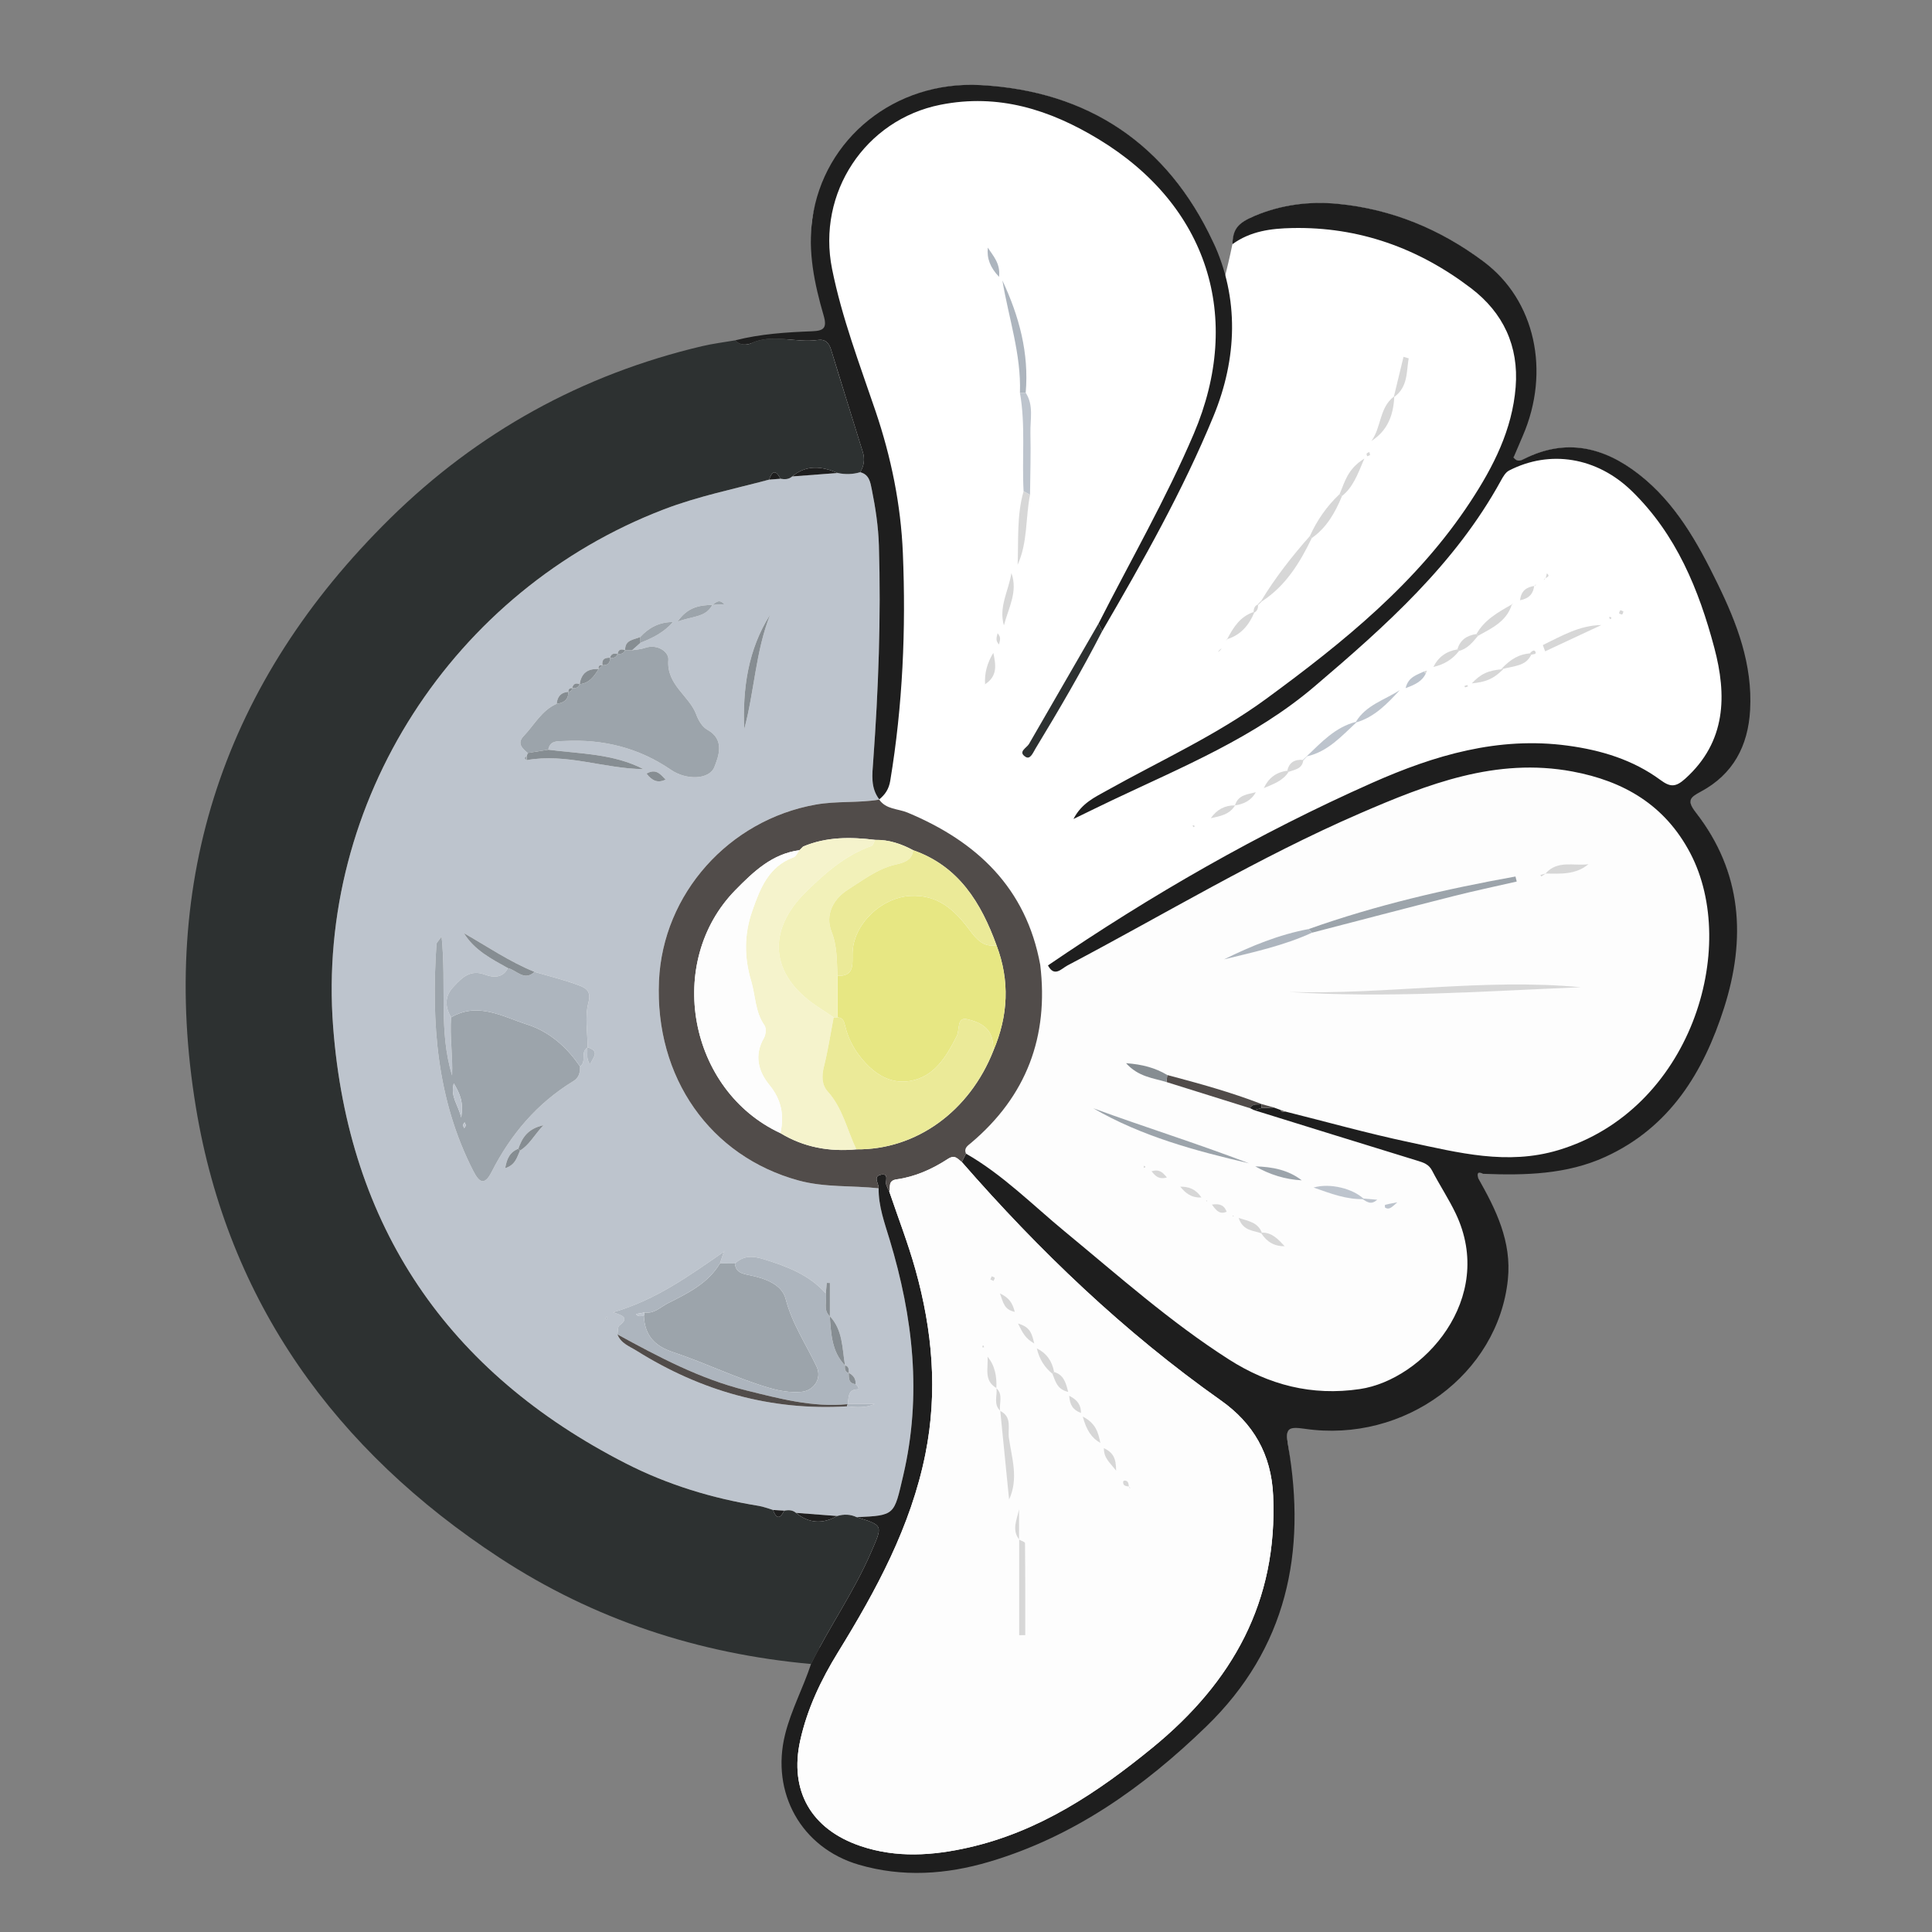 <?xml version="1.0" encoding="UTF-8" standalone="no"?>
<!-- Created with Inkscape (http://www.inkscape.org/) -->

<svg
		width="90mm"
		height="90mm"
		viewBox="0 0 90 90"
		version="1.1"
		id="svg5"
		inkscape:version="1.1.1 (3bf5ae0d25, 2021-09-20)"
		inkscape:export-xdpi="1411.1113"
		inkscape:export-ydpi="1411.1113"
		xmlns:inkscape="http://www.inkscape.org/namespaces/inkscape"
		xmlns:sodipodi="http://sodipodi.sourceforge.net/DTD/sodipodi-0.dtd"
		xmlns="http://www.w3.org/2000/svg"
		xmlns:svg="http://www.w3.org/2000/svg">
	<rect x="0" y="0" width="90" height="90" fill="#808080" stroke="none"/>
	<sodipodi:namedview
			id="namedview7"
			pagecolor="#ffffff"
			bordercolor="#666666"
			borderopacity="1.0"
			inkscape:pageshadow="2"
			inkscape:pageopacity="0.0"
			inkscape:pagecheckerboard="0"
			inkscape:document-units="mm"
			showgrid="false"
			fit-margin-top="0"
			fit-margin-left="0"
			fit-margin-right="0"
			fit-margin-bottom="0"
			inkscape:zoom="2"
			inkscape:cx="128.25"
			inkscape:cy="191.75"
			inkscape:window-width="2560"
			inkscape:window-height="1377"
			inkscape:window-x="-8"
			inkscape:window-y="-8"
			inkscape:window-maximized="1"
			inkscape:current-layer="g639" />
	<defs
			id="defs2">
		<clipPath
				clipPathUnits="userSpaceOnUse"
				id="clipPath23">
			<path
					d="M 0,841.89 H 1393.151 V 0 H 0 Z"
					id="path21" />
		</clipPath>
		<clipPath
				clipPathUnits="userSpaceOnUse"
				id="clipPath31">
			<path
					d="M 31.411,712.828 H 1349.41 v -459 H 31.411 Z"
					id="path29" />
		</clipPath>
		<clipPath
				clipPathUnits="userSpaceOnUse"
				id="clipPath1618">
			<rect
					style="fill:#000000;stroke-width:0.643"
					id="rect1620"
					width="255.118"
					height="255.118"
					x="619.036"
					y="-596.203"
					transform="scale(1,-1)" />
		</clipPath>
	</defs>
	<g
			inkscape:label="Layer 1"
			inkscape:groupmode="layer"
			id="layer1"
			transform="translate(-90.791,-83.689)">
		<g
				id="g25"
				transform="matrix(0.353,0,0,-0.353,-129.553,277.08)">
			<g
					id="g27" />
			<g
					id="g639">
				<path
						id="path69-8"
						style="fill:#ffffff;fill-opacity:1;fill-rule:nonzero;stroke:none;stroke-width:1.333"
						d="m 513.709,331.736 c -14.391,-0.117 -25.783,10.074 -28.158,23.555 -0.824,5.813 1.186,11.589 2.754,20.289 0.035,0.194 0.09,0.307 0.141,0.494 -62.489,1.231 -112.525,52.482 -112.594,115.326 0.1,62.217 66.177,114.058 111.58,115.318 -0.536,0.986 -0.921,1.922 -1.419,2.929 -1.371,4.184 -3.903,8.151 -4.976,12.464 -2.544,10.232 2.672,19.542 12.799,22.512 7.676,2.251 15.254,1.766 22.816,-0.473 14.916,-4.416 27.038,-13.071 38.066,-23.758 14.177,-13.739 17.268,-30.421 14.553,-49.215 -0.516,-2.979 -0.153,-3.946 2.871,-3.502 17.596,2.583 33.827,-9.11 35.539,-25.75 0.687,-6.679 -1.85,-12.287 -4.965,-17.826 -0.768,-0.784 -0.01,-1.745 0.904,-1.286 7.355,0.291 14.485,0.195 21.457,-2.568 11.327,-5.18 17.087,-14.877 20.696,-26.185 3.88,-12.157 3.388,-23.809 -4.727,-34.255 -1.656,-2.131 -1.286,-2.832 0.679,-3.884 5.685,-3.044 8.324,-7.866 8.674,-14.181 0.444,-8.02 -2.141,-15.243 -5.562,-22.262 -3.511,-7.205 -7.402,-14.194 -13.879,-19.24 -6.141,-4.785 -12.812,-6.365 -20.143,-2.699 -0.576,0.288 -1.213,0.632 -1.887,-0.238 0.115,-1.378 0.699,-2.619 1.262,-3.922 4.449,-11.478 2.545,-23.758 -6.535,-30.549 -7.589,-5.676 -16.129,-9.233 -25.633,-10.154 -1.259,-0.122 -2.513,-0.173 -3.758,-0.15 -3.735,0.067 -7.396,0.796 -10.908,2.275 -3.028,1.275 -3.696,2.433 -3.893,4.977 -0.459,2.241 -0.961,4.304 -1.467,6.352 -0.429,-2.32 -1.065,-4.574 -1.928,-6.744 -8.005,-17.155 -21.93,-26.589 -40.961,-27.605 -0.469,-0.025 -0.936,-0.039 -1.4,-0.043 z"
						transform="matrix(0.75,0,0,-0.75,367.237,785.425)"
						sodipodi:nodetypes="scscccccsccccccccccccccsccccscccccss" />
				<g
						clip-path="url(#clipPath1618)"
						id="g637"
						transform="translate(5.562,-48.008)">
					<g
							transform="translate(776.295,486.795)"
							id="g35">
						<path
								d="M 0,0 C -0.03,0.051 -0.049,0.13 -0.092,0.146 -0.145,0.167 -0.218,0.136 -0.282,0.127 -0.241,0.05 -0.199,-0.026 -0.158,-0.102 -0.105,-0.068 -0.053,-0.034 0,0 m 55.008,27.469 c -0.035,0.059 -0.059,0.149 -0.109,0.168 -0.062,0.024 -0.146,-0.013 -0.221,-0.024 0.049,-0.087 0.098,-0.175 0.146,-0.262 0.061,0.039 0.123,0.079 0.184,0.118 M 36.081,18.491 c -0.043,0.058 -0.096,0.17 -0.127,0.164 -0.128,-0.024 -0.248,-0.083 -0.372,-0.129 0.043,-0.058 0.095,-0.17 0.126,-0.164 0.128,0.023 0.249,0.082 0.373,0.129 m -12.93,30.522 c -0.034,0.139 -0.067,0.27 -0.099,0.401 -0.124,-0.069 -0.29,-0.11 -0.358,-0.215 -0.046,-0.07 0.046,-0.231 0.076,-0.351 0.127,0.055 0.254,0.11 0.381,0.165 M 56.588,28.362 c -0.138,0.058 -0.305,0.194 -0.404,0.155 -0.098,-0.039 -0.129,-0.252 -0.189,-0.388 0.138,-0.059 0.302,-0.19 0.407,-0.153 0.095,0.033 0.126,0.249 0.186,0.386 M -26.01,25.497 c -0.105,-0.533 -0.331,-0.939 0.19,-1.483 0.115,0.524 0.327,0.931 -0.19,1.483 m 66.733,-4.743 c -1.977,-0.135 -2.977,-0.616 -4.145,-1.871 1.653,0.166 2.735,0.451 4.145,1.871 m -66.535,51.772 c 0.203,1.8 -0.798,2.768 -1.484,3.863 -0.146,-1.43 0.306,-2.619 1.484,-3.863 m 1.63,-39.085 c -0.353,-2.306 -1.711,-4.471 -0.988,-6.91 0.578,2.275 1.883,4.425 0.988,6.91 m 70.13,-9.504 c 0.101,-0.275 0.202,-0.551 0.304,-0.826 2.473,1.155 4.947,2.311 7.421,3.467 -2.937,-0.041 -5.281,-1.459 -7.725,-2.641 M 82.29,53.534 c 0.931,0.177 1.656,0.3 2.375,0.452 10.207,2.157 16.115,-1.693 17.905,-11.885 0.472,-2.685 0.518,-5.469 0.521,-8.207 0.033,-33.621 0.033,-67.242 0.006,-100.863 -0.004,-3.992 0.005,-8.005 -0.382,-11.971 -1.297,-13.294 -5.764,-20.945 -18.927,-24.141 -1.239,-0.301 -1.563,-0.876 -1.523,-2.064 0.082,-2.41 0.161,-4.836 -0.017,-7.236 -0.153,-2.069 0.292,-2.782 2.618,-2.759 13.908,0.137 27.818,0.068 41.728,0.068 17.074,0 34.149,0.024 51.223,-0.039 1.71,-0.006 2.384,0.383 2.231,2.178 -0.155,1.817 -0.202,3.678 0.008,5.485 0.275,2.366 -0.673,2.867 -2.888,2.864 -9.266,-0.009 -18.436,0.759 -27.264,3.939 -6.523,2.35 -10.894,6.717 -13.267,13.231 -2.277,6.251 -3.152,12.732 -3.357,19.31 -0.439,14.089 0.496,28.091 3.005,41.975 3.468,19.188 9.655,37.408 19.64,54.221 4.792,8.07 10.441,15.477 18.753,20.314 11.397,6.632 27.267,6.366 32.716,-12.59 1.833,-6.379 2.409,-12.887 2.628,-19.454 0.048,-1.427 0.298,-2.078 1.937,-2.025 3.828,0.125 7.663,0.1 11.492,0.009 1.445,-0.034 1.806,0.452 1.803,1.845 -0.04,20.472 -0.036,40.944 -0.003,61.417 0.002,1.064 -0.226,1.649 -1.313,1.992 -10.373,3.267 -20.664,3.772 -30.997,-0.32 -11.652,-4.614 -20.558,-12.732 -28.556,-22 -10.464,-12.128 -19.107,-25.539 -27.308,-39.25 -0.416,-0.695 -0.612,-1.681 -1.718,-1.991 0,21.39 0,42.607 -0.001,63.823 0,0.583 -0.001,1.165 -0.004,1.748 -0.003,0.505 0.017,1.079 -0.699,1.058 -3.149,-0.09 -6.502,0.82 -9.416,-0.319 -13.984,-5.467 -27.856,-11.221 -41.771,-16.864 -0.735,-0.298 -1.223,-0.612 -1.204,-1.576 0.067,-3.4 0.026,-6.802 0.026,-10.375 m -449.728,127.685 c -1.205,0.132 -2.063,-0.467 -2.96,-0.818 -20.934,-8.195 -41.862,-16.408 -62.775,-24.655 -2.522,-0.994 -6.06,-1.183 -7.242,-3.329 -1.168,-2.122 -0.271,-5.345 -0.41,-8.079 -0.088,-1.732 0.429,-1.899 2.001,-1.379 5.464,1.807 11.028,3.205 16.869,2.63 5.504,-0.543 9.477,-3.211 11.608,-8.44 1.573,-3.859 1.839,-7.901 1.839,-11.99 0.002,-65.41 -0.002,-130.82 0.01,-196.23 0,-4.169 -0.302,-8.302 -0.99,-12.414 -1.725,-10.314 -7.505,-16.939 -17.746,-19.496 -3.719,-0.928 -7.492,-1.603 -11.334,-1.583 -1.677,0.009 -2.411,-0.431 -2.267,-2.237 0.152,-1.902 0.187,-3.841 -0.006,-5.735 -0.217,-2.119 0.546,-2.588 2.599,-2.584 30.484,0.069 60.967,0.048 91.451,0.048 0.333,0 0.671,0.036 0.999,-0.007 1.113,-0.146 1.427,0.361 1.401,1.42 -0.06,2.412 -0.099,4.83 0.011,7.238 0.067,1.451 -0.472,1.868 -1.852,1.837 -3.008,-0.069 -5.965,0.466 -8.914,0.999 -11.6,2.096 -17.632,7.782 -20.122,19.177 -0.997,4.562 -1.175,9.226 -1.174,13.892 0.005,75.396 0.003,150.792 0.006,226.189 0,0.998 10e-4,1.999 0.072,2.993 0.402,5.646 2.609,10.259 7.69,13.173 0.774,0.444 1.29,0.883 1.26,1.904 -0.074,2.487 -0.024,4.978 -0.024,7.476 m -295.687,-296.291 c 14.993,0 29.987,0.028 44.979,-0.04 1.728,-0.008 2.358,0.405 2.215,2.19 -0.159,1.984 -0.178,4.005 0.004,5.985 0.182,1.987 -0.637,2.345 -2.42,2.296 -3.828,-0.104 -7.666,-0.097 -11.492,0.067 -10.541,0.45 -19.376,7.901 -21.431,18.037 -1.232,6.072 -0.336,12.12 0.63,18.108 2.547,15.787 7.455,30.937 12.645,46.01 0.54,1.567 1.348,1.73 2.708,1.729 28.987,-0.025 57.974,-0.039 86.96,0.03 1.754,0.004 2.382,-0.576 2.917,-2.143 7.806,-22.829 15.679,-45.636 23.547,-68.445 0.677,-1.962 1.391,-3.897 1.531,-6.004 0.394,-5.933 -0.685,-7.234 -6.491,-7.397 -1.266,-0.036 -1.79,-0.321 -1.739,-1.669 0.09,-2.411 0.083,-4.829 0,-7.239 -0.041,-1.205 0.357,-1.54 1.552,-1.539 24.072,0.032 48.144,0.031 72.216,0.002 1.235,-0.001 1.809,0.249 1.75,1.635 -0.103,2.41 -0.071,4.827 -0.01,7.239 0.029,1.145 -0.323,1.628 -1.536,1.673 -2.345,0.087 -4.587,0.75 -6.75,1.629 -7.194,2.927 -12.044,8.43 -16.041,14.799 -7.903,12.594 -13.305,26.317 -18.145,40.297 -24.155,69.76 -48.337,139.51 -72.462,209.28 -0.631,1.825 -1.348,2.738 -3.463,2.525 -2.391,-0.241 -4.839,-0.215 -7.237,-0.009 -2.182,0.188 -3.117,-0.581 -3.927,-2.649 -27.722,-70.796 -55.524,-141.562 -83.316,-212.33 -5.075,-12.922 -10.535,-25.656 -18.891,-36.893 -4.973,-6.687 -10.72,-12.449 -18.736,-15.563 -2.156,-0.838 -5.385,0.126 -6.364,-2.142 -0.879,-2.038 -0.086,-4.755 -0.246,-7.158 -0.122,-1.833 0.387,-2.373 2.314,-2.361 14.909,0.09 29.819,0.05 44.729,0.05 m 404.456,15.778 c -5.818,-1.325 -11.226,-2.484 -16.597,-3.792 -19.833,-4.828 -39.088,-11.209 -56.837,-21.521 -7.963,-4.625 -15.301,-10.04 -21.041,-17.371 -9.331,-11.917 -10.249,-26.458 -2.19,-39.233 4.895,-7.762 12.269,-12.763 20.283,-16.857 14.669,-7.492 30.406,-10.888 46.725,-12.002 22.589,-1.542 44.889,0.15 66.774,6.131 20.127,5.501 39.013,13.712 55.542,26.651 10.93,8.555 19.414,18.975 22.113,33.039 3.095,16.13 -1.202,28.765 -15.513,38.135 -7.883,5.163 -16.427,9.012 -25.104,12.613 -12.96,5.379 -26.556,9.011 -39.508,14.398 -6.14,2.554 -12.291,5.163 -17.243,9.783 -4.853,4.528 -5.428,9.082 -2.037,14.72 3.509,5.835 8.244,10.637 13.106,15.312 8.221,7.905 17.205,14.983 25.211,23.12 6.837,6.947 13.556,14.008 17.692,23.02 4.636,10.104 7.034,20.558 4.685,31.707 -0.837,3.972 -2.355,7.725 -3.912,11.645 11.681,0 23.089,-0.009 34.497,0.007 2.567,0.004 6.112,-0.909 7.454,0.398 1.683,1.638 0.313,5.175 0.551,7.878 0.123,1.385 -0.319,1.861 -1.765,1.827 -3.996,-0.095 -7.995,-0.016 -11.993,-0.035 -10.075,-0.047 -19.871,1.422 -29.28,5.175 -8.475,3.381 -17.129,6.355 -25.44,10.095 -14.858,6.687 -30.252,8.281 -46.101,5.461 -27.011,-4.807 -48.767,-18.463 -65.101,-40.368 -9.569,-12.834 -13.146,-27.568 -10.198,-43.387 3.298,-17.698 14.929,-28.639 30.88,-35.417 14,-5.949 28.632,-6.044 43.415,-3.756 4.275,0.662 8.56,1.251 12.841,1.873 -0.481,-1.005 -1.105,-1.519 -1.73,-2.031 -6.569,-5.381 -13.226,-10.683 -18.615,-17.315 -8.898,-10.95 -8.485,-23.116 1.003,-33.329 2.157,-2.321 4.619,-4.293 7.433,-6.574 m 627.129,38.262 c 0.864,-0.812 0.949,-1.755 1.247,-2.586 6.538,-18.244 17.012,-33.548 33.266,-44.552 11.463,-7.759 23.957,-12.451 37.915,-12.9 16.566,-0.533 31.411,4.75 45.107,13.572 18.287,11.778 33.334,27.218 47.995,43.06 0.338,0.365 0.678,0.723 0.678,1.28 -0.006,4.596 -0.003,9.193 -0.003,14.298 -5.919,-5.987 -11.403,-11.546 -17.293,-16.676 -9.928,-8.647 -20.071,-17.035 -32.555,-21.823 -16.854,-6.464 -33.815,-6.702 -50.066,1.468 -19.085,9.596 -31.223,25.386 -37.662,45.614 -4.474,14.054 -5.174,28.545 -4.931,43.158 0.043,2.578 0.712,3.271 3.333,3.266 43.224,-0.089 86.449,-0.048 129.674,-0.108 2.039,-0.003 2.631,0.407 2.536,2.559 -0.411,9.363 -1.954,18.5 -5.11,27.323 -5.181,14.487 -13.803,26.578 -26.488,35.327 -18.696,12.894 -39.167,14.685 -60.478,7.953 -15.649,-4.944 -28.053,-14.909 -39.132,-26.682 -0.865,-0.919 -1.716,-1.852 -2.832,-3.058 -0.205,1.763 -0.333,3.002 -0.494,4.237 -0.778,6.003 -2.417,11.715 -6.004,16.693 -6.035,8.376 -14.789,11.478 -24.589,12.258 -12.016,0.955 -23.711,-1.017 -35.223,-4.317 -21.32,-6.11 -40.84,-16.167 -59.889,-27.262 -1.011,-0.589 -1.28,-1.298 -1.278,-2.411 0.033,-15.727 0.044,-31.455 -0.013,-47.182 -0.005,-1.514 0.548,-1.754 1.87,-1.725 3.579,0.078 7.166,0.138 10.741,-0.022 1.695,-0.076 2.06,0.601 2.179,2.061 0.257,3.145 0.642,6.274 1.157,9.397 3.096,18.805 11.413,34.743 25.919,47.263 8.566,7.393 18.296,11.962 29.901,11.77 13.908,-0.23 22.27,-8.183 23.258,-22.092 0.615,-8.648 0.16,-17.302 0.352,-25.951 0.026,-1.163 -0.37,-1.814 -1.394,-2.333 -2.887,-1.465 -5.738,-3.001 -8.584,-4.546 -24.039,-13.052 -47.8,-26.561 -69.594,-43.216 -9.623,-7.354 -18.578,-15.411 -25.576,-25.415 -12.877,-18.411 -12.064,-39.295 2.321,-54.884 7.985,-8.652 17.646,-13.814 29.821,-12.765 7.667,0.661 14.665,3.516 21.317,7.208 17.591,9.762 32.342,22.998 45.884,37.694 4.439,4.817 8.593,9.88 12.717,15.047 M -12.208,25.764 c 5.369,9.222 10.634,18.511 14.698,28.392 3.124,7.596 3.41,15.56 -0.051,22.976 -6.005,12.866 -16.447,19.942 -30.721,20.704 -11.262,0.601 -20.669,-7.052 -22.169,-17.635 -0.618,-4.36 0.281,-8.619 1.49,-12.778 0.484,-1.667 -0.002,-2.016 -1.533,-2.076 -3.403,-0.131 -6.806,-0.349 -10.129,-1.193 -1.464,-0.254 -2.947,-0.431 -4.391,-0.773 -15.841,-3.743 -29.603,-11.354 -41.168,-22.737 -21.835,-21.49 -30.587,-47.633 -25.617,-77.73 4.233,-25.639 18.411,-45.245 40.063,-59.42 12.466,-8.162 26.269,-12.676 41.11,-14.021 -1.028,-3.138 -2.616,-6.058 -3.421,-9.293 -1.908,-7.674 2.121,-14.962 9.716,-17.189 5.757,-1.688 11.534,-1.301 17.206,0.378 11.187,3.312 20.396,9.851 28.667,17.866 10.633,10.304 13.231,22.979 10.797,37.051 -0.387,2.234 -0.09,2.562 2.178,2.229 13.197,-1.937 25.534,7.23 26.818,19.709 0.515,5.01 -1.575,9.216 -3.911,13.371 0.215,0.189 0.43,0.378 0.644,0.567 5.516,-0.218 11.03,-0.097 16.143,2.241 8.495,3.885 12.947,11.174 15.654,19.654 2.91,9.118 2.392,17.924 -3.694,25.759 -1.242,1.598 -0.849,1.992 0.625,2.781 4.264,2.283 6.244,6.032 6.506,10.768 0.333,6.015 -1.722,11.431 -4.288,16.696 -2.633,5.403 -5.55,10.645 -10.408,14.43 -4.606,3.588 -9.61,4.773 -15.108,2.025 -0.432,-0.216 -0.91,-0.475 -1.415,0.178 0.391,0.916 0.806,1.895 1.228,2.872 3.665,8.491 1.627,17.889 -5.183,22.982 -5.692,4.257 -12.097,6.924 -19.225,7.615 -3.777,0.366 -7.487,-0.115 -10.999,-1.594 -2.271,-0.956 -2.849,-1.786 -2.92,-3.732 2.402,1.747 5.123,2.074 7.869,2.133 8.821,0.188 16.684,-2.65 23.63,-7.948 4.236,-3.23 6.309,-7.624 5.877,-13.045 C 41.911,52.34 39.419,47.477 36.401,42.875 29.393,32.19 19.641,24.323 9.477,16.87 2.888,12.038 -4.531,8.69 -11.609,4.731 c -1.594,-0.892 -3.315,-1.669 -4.382,-3.746 1.964,0.952 3.585,1.753 5.218,2.527 9.212,4.368 18.689,8.236 26.589,14.963 9.386,7.991 18.557,16.15 24.597,27.158 0.273,0.498 0.608,1.093 1.074,1.334 5.411,2.791 11.613,1.758 16.2,-2.704 C 63.556,38.554 66.544,31.235 68.578,23.574 70.233,17.341 70.177,11.206 64.747,6.31 63.459,5.148 62.755,5.186 61.467,6.133 57.842,8.799 53.675,10.063 49.23,10.665 40.07,11.906 31.612,9.387 23.448,5.765 8.422,-0.902 -5.784,-9.072 -19.358,-18.338 c -0.34,0.027 -0.681,0.053 -1.021,0.08 -1.863,10.153 -8.353,16.266 -17.508,20.088 -1.261,0.526 -2.835,0.402 -3.737,1.712 0,0 0.007,0.031 0.006,0.031 0.771,0.645 1.262,1.346 1.445,2.446 1.654,9.962 2.083,20.002 1.666,30.056 -0.265,6.38 -1.539,12.64 -3.604,18.728 -2.102,6.2 -4.443,12.322 -5.74,18.782 -2.011,10.012 4.367,19.676 14.294,21.652 7.664,1.526 14.451,-0.646 20.885,-4.545 C 1.707,81.976 6.444,67.207 -0.118,51.814 -3.787,43.207 -8.456,35.107 -12.683,26.783 c -3.059,-5.295 -6.123,-10.588 -9.173,-15.889 -0.312,-0.541 -1.541,-1.049 -0.433,-1.726 0.602,-0.368 0.98,0.604 1.289,1.113 3.08,5.076 6.078,10.199 8.792,15.483 m -10.368,18.473 c -0.916,-3.188 -0.654,-6.456 -0.787,-9.708 1.352,2.965 1.03,6.179 1.638,9.242 0.025,2.719 0.119,5.44 0.053,8.156 -0.044,1.777 0.462,3.643 -0.625,5.305 0.456,5.244 -0.871,10.119 -3.076,14.82 0.823,-4.938 2.489,-9.736 2.317,-14.82 0.759,-4.31 0.244,-8.666 0.48,-12.995 m 48.868,12.491 c -1.933,-1.465 -1.646,-4.072 -2.966,-5.854 2.124,1.346 2.904,3.4 3.014,5.808 1.833,1.345 1.59,3.301 1.905,5.093 -0.227,0.066 -0.455,0.133 -0.683,0.199 -0.423,-1.749 -0.847,-3.497 -1.27,-5.246 M -27.666,18.763 c 1.698,1.088 1.423,2.61 1.095,4.143 -0.79,-1.292 -1.189,-2.67 -1.082,-4.156 -0.037,-0.06 -0.074,-0.119 -0.111,-0.179 0.032,0.064 0.065,0.128 0.098,0.192 m 62.34,4.603 c -1.471,-0.239 -2.524,-1.013 -3.169,-2.32 1.394,0.327 2.54,0.999 3.383,2.123 1.136,0.282 1.806,1.151 2.503,1.984 1.803,1.005 3.733,1.871 4.441,4.068 0.074,0.082 0.148,0.163 0.222,0.245 -0.088,-0.068 -0.176,-0.136 -0.263,-0.204 -1.773,-1.005 -3.553,-2.003 -4.6,-3.871 -1.24,-0.177 -2.158,-0.755 -2.517,-2.025 m 9.558,-0.526 c -1.333,-0.121 -2.45,-0.644 -3.808,-2.107 1.875,0.482 3.271,0.436 3.977,1.911 0.218,0.126 0.776,0.021 0.563,0.43 -0.167,0.321 -0.529,0.014 -0.732,-0.234 M 5.322,2.778 C 3.959,2.802 2.914,2.205 2.131,1.092 3.347,1.357 4.599,1.549 5.327,2.773 6.475,2.959 7.467,3.408 8.07,4.517 6.988,4.22 5.74,4.205 5.322,2.778 m 24.935,17.671 c -0.923,-0.46 -2.06,-0.693 -2.417,-2.196 1.282,0.466 2.189,0.916 2.668,1.942 0.05,0.127 0.099,0.253 0.149,0.38 -0.133,-0.042 -0.267,-0.084 -0.4,-0.126 m 14.552,11.286 c -1.021,-0.166 -1.725,-0.621 -1.869,-1.881 1.266,0.241 1.739,0.906 1.864,1.887 0.062,0.024 0.133,0.036 0.183,0.075 0.031,0.023 0.029,0.088 0.042,0.134 -0.073,-0.072 -0.147,-0.143 -0.22,-0.215 M 14.283,8.787 C 13.21,8.865 12.469,8.469 12.228,7.356 10.737,7.166 9.733,6.369 9.129,5.061 c 1.229,0.53 2.523,0.943 3.258,2.141 0.818,0.297 1.8,0.384 1.949,1.534 0.165,0.173 0.33,0.346 0.496,0.519 2.766,0.629 4.557,2.673 6.513,4.479 2.436,0.727 4.081,2.482 5.719,4.25 C 25.059,16.687 22.592,16.013 21.278,13.8 18.555,13.102 16.734,11.115 14.809,9.277 14.634,9.114 14.458,8.95 14.283,8.787 M 8.293,29.274 C 7.88,29.073 7.789,28.702 7.771,28.291 6.008,27.71 5.114,26.278 4.311,24.758 4.243,24.673 4.175,24.587 4.107,24.501 c 0.078,0.076 0.156,0.152 0.234,0.227 1.762,0.569 2.828,1.839 3.519,3.487 0.394,0.215 0.52,0.566 0.499,0.993 0.169,0.163 0.337,0.325 0.505,0.488 3.145,2.043 5.015,5.09 6.592,8.368 1.985,1.377 3.093,3.384 3.99,5.544 1.423,1.141 2.021,2.724 2.943,4.937 C 20.143,47.158 19.802,45.406 19.13,43.867 17.455,42.283 16.158,40.431 15.21,38.332 12.843,35.649 10.636,32.845 8.786,29.774 8.622,29.607 8.458,29.441 8.293,29.274 m 38.008,3.47 c 0.203,0.178 0.67,0.284 0.18,0.653 -0.056,-0.222 -0.112,-0.444 -0.168,-0.666 -0.061,-0.019 -0.13,-0.028 -0.181,-0.062 -0.031,-0.021 -0.033,-0.083 -0.048,-0.127 0.072,0.067 0.145,0.134 0.217,0.202 M 3.357,23.211 c 0.069,0.102 0.139,0.203 0.208,0.304 -0.097,-0.073 -0.194,-0.147 -0.29,-0.222 -0.07,-0.095 -0.14,-0.189 -0.21,-0.284 0.097,0.067 0.195,0.135 0.292,0.202 m -89.242,202.777 c 218.902,0 437.803,-0.003 656.705,0.046 1.874,0 2.296,-0.421 2.295,-2.294 -0.05,-151.471 -0.05,-302.942 0,-454.413 10e-4,-1.872 -0.422,-2.293 -2.295,-2.293 -437.803,0.048 -875.606,0.048 -1313.409,0 -1.874,0 -2.296,0.421 -2.296,2.293 0.051,151.471 0.051,302.942 0,454.413 0,1.873 0.422,2.294 2.296,2.294 218.901,-0.049 437.803,-0.046 656.704,-0.046"
								style="fill:none;fill-opacity:1;fill-rule:nonzero;stroke:none"
								id="path33" />
					</g>
					<g
							transform="translate(1219.774,503.839)"
							id="g39">
						<path
								d="m 0,0 c 15.565,0 31.13,0.047 46.693,-0.055 2.146,-0.014 2.597,0.57 2.472,2.614 -0.787,12.927 -4.92,24.459 -13.69,34.197 C 21.802,51.938 1.802,56.187 -16.178,47.063 -34.654,37.687 -44.939,22.092 -48.842,1.998 c -0.419,-2.156 0.695,-2.017 2.148,-2.015 C -31.129,0.01 -15.565,0 0,0 m -78.68,-22.343 c 0,1.912 -0.078,3.829 0.025,5.736 0.085,1.59 -0.223,1.919 -1.931,1.475 -10.698,-2.781 -21.178,-6.194 -31.291,-10.647 -13.918,-6.127 -27.067,-13.539 -37.923,-24.392 -9.636,-9.633 -15.182,-21.035 -14.498,-35.021 0.598,-12.233 8.683,-22.353 20.464,-24.798 10.713,-2.223 20.863,-0.327 30.087,5.578 12.243,7.838 19.75,19.515 25.355,32.513 6.809,15.788 9.181,32.498 9.712,49.556 m 3.661,-55.733 c -4.124,-5.168 -8.278,-10.23 -12.716,-15.047 -13.542,-14.696 -28.294,-27.932 -45.885,-37.695 -6.651,-3.691 -13.65,-6.547 -21.317,-7.207 -12.175,-1.049 -21.836,4.112 -29.82,12.765 -14.385,15.588 -15.199,36.472 -2.321,54.883 6.997,10.005 15.952,18.062 25.575,25.416 21.794,16.655 45.555,30.163 69.594,43.216 2.846,1.545 5.697,3.08 8.584,4.545 1.024,0.52 1.42,1.171 1.394,2.333 -0.192,8.649 0.263,17.303 -0.351,25.951 -0.989,13.909 -9.35,21.862 -23.259,22.092 -11.605,0.192 -21.335,-4.376 -29.9,-11.769 -14.506,-12.52 -22.824,-28.458 -25.92,-47.263 -0.514,-3.124 -0.899,-6.253 -1.156,-9.398 -0.12,-1.46 -0.484,-2.136 -2.18,-2.061 -3.574,0.16 -7.162,0.101 -10.741,0.022 -1.321,-0.029 -1.875,0.212 -1.869,1.725 0.056,15.728 0.045,31.455 0.012,47.183 -0.002,1.113 0.267,1.821 1.278,2.41 19.049,11.096 38.569,21.152 59.889,27.263 11.513,3.3 23.207,5.271 35.223,4.316 9.8,-0.779 18.554,-3.881 24.589,-12.257 3.588,-4.979 5.227,-10.69 6.005,-16.693 0.16,-1.235 0.289,-2.475 0.493,-4.237 1.116,1.206 1.967,2.138 2.832,3.057 11.079,11.774 23.483,21.738 39.132,26.682 21.311,6.732 41.782,4.942 60.478,-7.952 12.686,-8.749 21.307,-20.841 26.489,-35.328 3.155,-8.822 4.699,-17.96 5.109,-27.322 0.095,-2.153 -0.497,-2.563 -2.536,-2.56 -43.224,0.06 -86.449,0.02 -129.674,0.109 -2.621,0.005 -3.29,-0.689 -3.333,-3.267 -0.243,-14.613 0.458,-29.104 4.931,-43.158 6.439,-20.228 18.578,-36.018 37.662,-45.613 16.251,-8.171 33.212,-7.933 50.067,-1.469 12.483,4.788 22.626,13.176 32.554,21.823 5.89,5.13 11.374,10.689 17.293,16.676 0,-5.105 -0.003,-9.701 0.003,-14.297 0,-0.557 -0.34,-0.915 -0.678,-1.28 -14.661,-15.843 -29.708,-31.282 -47.995,-43.061 -13.696,-8.821 -28.541,-14.105 -45.107,-13.572 -13.958,0.45 -26.452,5.141 -37.914,12.901 -16.255,11.004 -26.729,26.307 -33.267,44.551 -0.298,0.832 -0.383,1.775 -1.247,2.587"
								style="fill:#2d3131;fill-opacity:1;fill-rule:nonzero;stroke:none"
								id="path37" />
					</g>
					<g
							transform="translate(561.376,510.485)"
							id="g43" />
					<g
							transform="translate(187.543,589.744)"
							id="g47">
						<path
								d="M 0,0 C -14.677,-37.172 -29.141,-73.805 -43.655,-110.566 H 37.847 C 25.27,-73.825 12.739,-37.216 0,0 m -74.372,-218.022 c -14.91,0 -29.82,0.041 -44.73,-0.05 -1.926,-0.012 -2.436,0.529 -2.314,2.362 0.16,2.403 -0.632,5.12 0.247,7.158 0.978,2.267 4.207,1.303 6.364,2.141 8.016,3.115 13.763,8.876 18.735,15.563 8.356,11.237 13.816,23.971 18.891,36.893 27.793,70.769 55.595,141.534 83.317,212.33 0.81,2.068 1.745,2.838 3.927,2.65 2.397,-0.207 4.845,-0.233 7.237,0.008 2.115,0.213 2.831,-0.7 3.462,-2.525 24.126,-69.769 48.308,-139.52 72.462,-209.279 4.841,-13.98 10.243,-27.704 18.146,-40.298 3.997,-6.369 8.846,-11.872 16.04,-14.798 2.163,-0.88 4.406,-1.543 6.75,-1.63 1.214,-0.045 1.566,-0.528 1.537,-1.672 -0.062,-2.412 -0.093,-4.83 0.01,-7.239 0.059,-1.387 -0.515,-1.637 -1.75,-1.635 -24.072,0.028 -48.145,0.029 -72.217,-0.003 -1.194,-0.001 -1.592,0.335 -1.551,1.539 0.083,2.411 0.089,4.829 -0.001,7.239 -0.05,1.349 0.474,1.634 1.739,1.669 5.807,0.163 6.886,1.465 6.492,7.397 -0.14,2.108 -0.855,4.042 -1.532,6.005 -7.867,22.808 -15.74,45.615 -23.546,68.445 -0.536,1.566 -1.163,2.146 -2.917,2.142 -28.987,-0.069 -57.973,-0.055 -86.96,-0.03 -1.36,0.002 -2.169,-0.162 -2.708,-1.729 -5.19,-15.073 -10.098,-30.223 -12.645,-46.01 -0.966,-5.988 -1.862,-12.036 -0.631,-18.108 2.056,-10.135 10.891,-17.587 21.432,-18.037 3.826,-0.164 7.664,-0.171 11.492,-0.066 1.783,0.048 2.602,-0.309 2.419,-2.296 -0.181,-1.981 -0.162,-4.001 -0.003,-5.986 0.143,-1.785 -0.487,-2.197 -2.215,-2.189 -14.993,0.068 -29.986,0.039 -44.979,0.039"
								style="fill:#2d3030;fill-opacity:1;fill-rule:nonzero;stroke:none"
								id="path45" />
					</g>
					<g
							transform="translate(408.857,668.014)"
							id="g51">
						<path
								d="m 0,0 c 0,-2.498 -0.049,-4.989 0.024,-7.477 0.03,-1.02 -0.485,-1.459 -1.26,-1.903 -5.081,-2.914 -7.288,-7.527 -7.69,-13.173 -0.07,-0.995 -0.071,-1.996 -0.071,-2.994 -0.003,-75.396 -0.002,-150.792 -0.007,-226.188 0,-4.667 0.178,-9.331 1.174,-13.892 2.491,-11.396 8.523,-17.081 20.123,-19.177 2.948,-0.533 5.905,-1.068 8.913,-1 1.38,0.032 1.919,-0.385 1.852,-1.836 -0.11,-2.408 -0.071,-4.826 -0.011,-7.238 0.026,-1.059 -0.288,-1.567 -1.401,-1.42 -0.328,0.043 -0.666,0.006 -0.999,0.006 -30.483,0 -60.967,0.021 -91.451,-0.047 -2.053,-0.005 -2.815,0.464 -2.599,2.584 0.193,1.894 0.158,3.833 0.007,5.735 -0.144,1.806 0.59,2.246 2.267,2.237 3.841,-0.02 7.615,0.654 11.333,1.583 10.241,2.556 16.021,9.182 17.746,19.496 0.688,4.112 0.991,8.245 0.99,12.414 -0.012,65.41 -0.008,130.82 -0.009,196.23 -10e-4,4.089 -0.266,8.13 -1.839,11.99 -2.131,5.228 -6.105,7.897 -11.608,8.439 -5.842,0.576 -11.405,-0.822 -16.87,-2.629 -1.572,-0.52 -2.089,-0.353 -2.001,1.379 0.139,2.733 -0.758,5.957 0.41,8.079 1.183,2.146 4.72,2.335 7.242,3.329 20.914,8.247 41.841,16.459 62.775,24.655 C -2.062,-0.467 -1.205,0.131 0,0"
								style="fill:#2d3030;fill-opacity:1;fill-rule:nonzero;stroke:none"
								id="path49" />
					</g>
					<g
							transform="translate(858.586,540.329)"
							id="g55" />
					<g
							transform="translate(698.746,422.033)"
							id="g59">
						<path
								d="m 0,0 c -0.073,-0.021 -0.157,-0.029 -0.213,-0.072 -0.019,-0.014 0.03,-0.119 0.048,-0.182 0.073,0.021 0.156,0.029 0.213,0.072 C 0.067,-0.167 0.018,-0.063 0,0 m 5.215,71.736 c 0.735,-0.963 1.5,-1.287 2.519,-0.791 -0.655,0.679 -1.259,1.52 -2.519,0.791 M 21.533,92.718 C 18.589,88.079 17.89,82.938 18.104,77.592 19.46,82.587 19.6,87.853 21.533,92.718 M -13.08,46.07 c -0.677,-1.37 -1.998,-1.246 -2.992,-0.871 -2.013,0.759 -3.097,-0.429 -4.212,-1.619 -1.141,-1.217 -1.124,-2.603 -0.29,-4.007 -0.19,-2.551 0.239,-5.117 0.132,-7.67 -1.8,5.866 -0.716,11.908 -1.39,18.34 -0.446,-0.651 -0.66,-0.819 -0.672,-1 -0.698,-10.355 0.015,-20.482 4.856,-29.943 0.763,-1.492 1.464,-2.012 2.418,-0.134 2.522,4.962 6.006,9.073 10.8,11.995 0.752,0.458 0.888,1.144 0.867,1.924 0.917,0.59 0.028,1.871 0.944,2.463 0.123,-0.661 -0.211,-1.387 0.383,-2.191 0.398,0.941 1.35,1.735 -0.318,2.254 -0.004,1.976 -0.391,4.053 0.103,5.896 0.433,1.614 -0.444,1.977 -1.304,2.302 -1.888,0.715 -3.868,1.19 -5.81,1.762 -3.302,1.335 -6.233,3.355 -9.32,5.113 1.391,-2.262 3.629,-3.399 5.805,-4.614 m 26.985,47.935 c -1.63,-0.057 -3.213,-0.219 -4.621,-2.232 1.957,0.77 3.719,0.525 4.624,2.229 0.524,0.026 1.048,0.051 1.572,0.077 -0.261,0.319 -0.558,0.443 -0.813,0.384 -0.274,-0.063 -0.51,-0.298 -0.762,-0.458 M -11.476,21.997 c 1.219,0.727 1.823,1.978 3.089,3.343 -2.151,-0.487 -2.816,-1.716 -3.314,-3.114 -1.12,-0.432 -1.523,-1.305 -1.734,-2.559 1.362,0.423 1.555,1.459 1.959,2.33 M 31.917,-7.377 c -0.02,0.417 0.062,0.885 -0.514,1.023 l 0.008,-0.013 c -0.384,2.26 -0.273,4.673 -2.016,6.512 L 29.414,0.11 V 4.519 C 29.277,4.521 29.14,4.524 29.003,4.526 28.961,4.061 28.918,3.595 28.876,3.13 26.695,5.598 23.784,6.687 20.736,7.64 19.253,8.104 18.039,8.174 16.881,7.083 16.222,7.09 15.563,7.096 14.903,7.102 c 0.17,0.502 0.339,1.004 0.509,1.506 0.067,0.07 0.134,0.14 0.202,0.21 C 15.542,8.753 15.47,8.687 15.399,8.621 10.901,5.512 6.472,2.282 0.801,0.643 2.034,0.241 2.999,-0.06 1.632,-1.095 1.39,-1.278 1.456,-1.868 1.38,-2.271 c 0.441,-1.185 1.589,-1.57 2.527,-2.157 8.494,-5.316 17.71,-7.937 27.774,-7.336 1.228,-0.129 2.455,-0.232 3.66,0.316 h -3.569 l -0.011,-0.025 c 0.184,0.832 -0.074,1.942 1.37,1.959 0.175,0.002 -0.034,0.522 -0.333,0.678 0.067,0.72 -0.299,1.179 -0.904,1.492 z M -4.611,83.026 c -0.323,0 -0.497,-0.147 -0.484,-0.483 l -0.016,-0.015 c -0.98,-0.071 -1.445,-0.64 -1.53,-1.578 -1.994,-0.868 -2.955,-2.798 -4.36,-4.266 -0.901,-0.941 -0.208,-1.622 0.545,-2.227 -0.044,-0.14 -0.091,-0.279 -0.139,-0.417 -0.372,-0.169 -0.392,-0.345 -0.012,-0.53 5.232,0.958 10.234,-1.136 15.41,-1.179 -3.957,2.046 -8.314,2.011 -12.553,2.556 0.233,1.261 1.212,1.104 2.124,1.152 5.115,0.268 9.818,-0.891 14.081,-3.816 1.989,-1.365 5.047,-1.323 5.719,0.393 0.541,1.38 1.425,3.619 -0.942,4.913 -0.652,0.357 -1.166,1.224 -1.439,1.969 -0.934,2.547 -3.966,3.927 -3.697,7.256 0.084,1.043 -1.456,2.151 -3.102,1.564 -0.533,-0.19 -1.126,-0.208 -1.689,-0.304 0.37,0.329 0.741,0.658 1.111,0.988 1.609,0.631 3.136,1.382 4.278,2.737 C 6.926,91.743 5.534,91.014 4.389,89.77 3.556,89.384 2.349,89.427 2.394,88.034 L 2.395,88.03 C 1.9,88.195 1.496,88.178 1.404,87.537 L 1.391,87.527 C 0.93,87.63 0.54,87.589 0.405,87.036 l -0.017,-0.01 c -0.683,0.025 -1.113,-0.204 -0.989,-0.986 l -0.013,-0.015 c -0.381,0.057 -0.574,-0.075 -0.487,-0.487 l -0.008,-0.007 c -1.43,0.085 -2.29,-0.543 -2.493,-1.991 L -3.606,83.535 C -4.12,83.742 -4.458,83.599 -4.59,83.044 Z M 35.933,68.335 c 0,0 -0.007,-0.031 -0.007,-0.031 C 33.148,67.84 30.33,68.146 27.526,67.645 16.085,65.601 7.368,55.883 6.859,44.371 6.296,31.614 13.638,21.226 25.271,18.045 c 3.503,-0.958 7.056,-0.645 10.573,-1.033 -0.026,-2.368 0.788,-4.57 1.456,-6.78 3.097,-10.242 4.271,-20.549 1.788,-31.137 -1.222,-5.212 -1.026,-5.258 -6.138,-5.482 -0.84,0.398 -1.702,0.411 -2.581,0.153 -1.809,0.137 -3.618,0.275 -5.427,0.413 -0.462,0.403 -1.002,0.39 -1.558,0.295 -0.49,0.029 -0.98,0.059 -1.469,0.089 -0.636,0.185 -1.261,0.438 -1.91,0.543 -6.12,0.989 -12.014,2.787 -17.511,5.595 -23.55,12.03 -36.63,31.279 -38.636,57.624 -2.261,29.701 15.831,57.637 43.661,68.288 4.516,1.728 9.231,2.677 13.874,3.917 0.497,0.039 0.994,0.078 1.491,0.117 0.557,-0.096 1.097,-0.105 1.555,0.304 1.999,0.151 3.999,0.303 5.998,0.454 0.999,-0.207 1.99,-0.187 2.972,0.101 1.2,-0.291 1.344,-1.334 1.534,-2.272 0.491,-2.432 0.86,-4.88 0.936,-7.372 0.292,-9.524 -0.061,-19.029 -0.751,-28.528 -0.125,-1.715 -0.368,-3.479 0.805,-4.999"
								style="fill:#bdc4cd;fill-opacity:1;fill-rule:nonzero;stroke:none"
								id="path57" />
					</g>
					<g
							transform="translate(720.139,532.562)"
							id="g63">
						<path
								d="m 0,0 c -4.643,-1.239 -9.358,-2.189 -13.874,-3.917 -27.83,-10.651 -45.922,-38.586 -43.661,-68.288 2.006,-26.345 15.086,-45.594 38.636,-57.624 5.497,-2.808 11.392,-4.606 17.511,-5.595 0.649,-0.105 1.274,-0.358 1.91,-0.542 0.419,-1.186 0.907,-1.236 1.469,-0.09 0.556,0.095 1.097,0.108 1.558,-0.295 1.713,-1.403 3.525,-1.495 5.427,-0.413 0.879,0.259 1.741,0.245 2.581,-0.153 3.579,-1.109 3.452,-1.054 1.856,-4.733 -2.218,-5.112 -5.426,-9.673 -7.882,-14.645 -14.841,1.345 -28.644,5.859 -41.11,14.021 -21.652,14.175 -35.83,33.781 -40.063,59.42 -4.97,30.097 3.782,56.24 25.617,77.73 11.565,11.383 25.327,18.994 41.168,22.737 1.444,0.342 2.927,0.519 4.391,0.773 0.593,-0.679 1.504,-0.658 2.089,-0.388 2.894,1.334 5.872,-0.001 8.777,0.431 0.999,0.148 1.495,-0.351 1.782,-1.293 C 9.556,12.622 10.985,8.125 12.373,3.616 12.654,2.702 12.524,1.804 12.016,0.977 11.035,0.688 10.044,0.668 9.045,0.875 6.966,1.765 4.936,2.011 3.046,0.421 2.588,0.012 2.048,0.021 1.491,0.117 0.897,1.309 0.405,1.206 0,0"
								style="fill:#2d3131;fill-opacity:1;fill-rule:nonzero;stroke:none"
								id="path61" />
					</g>
					<g
							transform="translate(781.48,435.376)"
							id="g67">
						<path
								d="M 0,0 -0.144,0.087 -0.161,-0.05 Z m -3.615,1.91 0.09,0.126 -0.147,0.018 z m -8.09,4.659 c -0.059,0.022 -0.118,0.044 -0.176,0.066 -0.009,-0.085 -0.018,-0.169 -0.027,-0.254 0.063,0.012 0.135,0.009 0.183,0.042 0.027,0.018 0.014,0.095 0.02,0.146 M 21.559,1.821 C 20.669,1.646 20.302,1.584 19.944,1.486 19.914,1.478 19.9,1.146 19.965,1.107 c 0.51,-0.308 0.848,0.036 1.594,0.714 m -32.436,4.095 c 0.551,-0.673 0.982,-1.113 2.031,-0.823 -0.556,0.669 -0.975,1.132 -2.031,0.823 M -2.903,1.519 C -2.304,0.668 -1.848,0.195 -0.959,0.573 -1.267,1.38 -1.79,1.688 -2.903,1.519 M -7.087,3.882 C -6.415,3.059 -5.668,2.397 -4.29,2.453 -5.069,3.611 -6.012,3.888 -7.087,3.882 m 9.904,2.68 C 4.714,5.482 6.747,4.832 8.948,4.72 7.161,6.105 5.043,6.502 2.817,6.562 M 1.98,6.966 c -6.818,2.616 -13.74,4.766 -20.544,7.26 6.407,-3.707 13.462,-5.609 20.544,-7.26 M 7.246,29.578 C 20.079,28.732 32.915,29.666 45.76,30.202 32.912,31.411 20.119,29.189 7.246,29.578 m 3.043,7.815 c 6.208,1.609 12.41,3.241 18.626,4.816 2.786,0.706 5.601,1.297 8.403,1.941 -0.055,0.221 -0.109,0.442 -0.164,0.663 C 27.906,43.151 18.765,41.04 9.877,37.88 5.933,37.148 2.271,35.639 -1.307,33.88 2.63,34.838 6.588,35.698 10.289,37.393 M 16.867,2.33 c 0.751,-0.544 1.258,-0.858 2.047,-0.173 -0.693,0.059 -1.236,0.104 -1.763,0.085 -1.394,1.372 -4.466,2.161 -6.642,1.526 2.342,-0.825 4.371,-1.6 6.358,-1.438 m 24.257,42.873 c 1.974,-0.024 3.974,-0.172 5.657,1.232 -1.917,-0.266 -4.06,0.587 -5.662,-1.226 -0.229,-0.065 -0.457,-0.13 -0.686,-0.194 0.045,-0.067 0.09,-0.134 0.135,-0.201 0.186,0.13 0.371,0.259 0.556,0.389 M 3.607,-2.272 C 4.35,-3.422 5.371,-4.005 6.694,-3.977 5.851,-3.069 5.024,-2.142 3.682,-2.185 3.179,-0.886 2.037,-0.67 0.618,-0.245 1.206,-1.994 2.57,-1.876 3.607,-2.272 M -25.564,33.16 c 0.341,-0.027 0.681,-0.053 1.021,-0.08 0.854,-1.612 1.774,-0.427 2.583,-10e-4 12.82,6.75 25.235,14.28 38.563,20.052 8.952,3.877 17.988,7.421 28.07,5.54 C 51.448,57.407 56.881,54.256 60.218,47.898 66.767,35.422 60.313,13.966 42.814,8.706 36.064,6.677 29.619,8.373 23.144,9.748 17.637,10.918 12.205,12.44 6.74,13.807 6.537,13.877 6.334,13.946 6.131,14.016 5.844,14.12 5.558,14.223 5.272,14.326 4.735,14.477 4.2,14.628 3.664,14.778 l 0.007,-0.003 c -4.064,1.57 -8.256,2.727 -12.462,3.839 -1.586,0.947 -3.296,1.411 -5.445,1.562 1.612,-1.799 3.557,-1.952 5.33,-2.487 3.681,-1.151 7.362,-2.303 11.042,-3.455 0.171,-0.083 0.341,-0.166 0.511,-0.249 7.177,-2.227 14.351,-4.463 21.535,-6.667 0.816,-0.25 1.527,-0.462 1.971,-1.321 0.989,-1.916 2.193,-3.725 3.119,-5.668 5.349,-11.225 -4.295,-21.912 -12.641,-23.153 -6.378,-0.948 -12.055,0.556 -17.313,3.917 -7.721,4.934 -14.555,11.028 -21.603,16.84 -4.282,3.53 -8.205,7.522 -13.074,10.311 -0.318,0.73 0.24,1.051 0.675,1.418 7.313,6.178 10.263,14.044 9.12,23.498"
								style="fill:#fdfdfd;fill-opacity:1;fill-rule:nonzero;stroke:none"
								id="path65" />
					</g>
					<g
							transform="translate(746.121,443.62)"
							id="g71">
						<path
								d="m 0,0 c 4.869,-2.789 8.792,-6.781 13.073,-10.311 7.049,-5.812 13.883,-11.906 21.604,-16.84 5.258,-3.361 10.934,-4.865 17.313,-3.917 8.346,1.241 17.99,11.929 12.641,23.153 -0.926,1.943 -2.13,3.752 -3.12,5.668 -0.443,0.859 -1.154,1.071 -1.97,1.321 -7.184,2.204 -14.358,4.44 -21.534,6.667 0.334,0.091 0.668,0.182 1.002,0.272 0.54,0.023 1.081,0.046 1.621,0.069 0.287,-0.103 0.573,-0.206 0.859,-0.31 0.132,-0.276 0.345,-0.319 0.61,-0.209 5.465,-1.367 10.896,-2.889 16.403,-4.059 6.476,-1.375 12.92,-3.071 19.671,-1.042 17.498,5.26 23.953,26.716 17.404,39.192 -3.337,6.358 -8.77,9.509 -15.545,10.773 C 69.95,52.308 60.914,48.765 51.962,44.888 38.633,39.115 26.219,31.586 13.398,24.835 12.59,24.41 11.67,23.224 10.816,24.836 c 13.574,9.266 27.78,17.436 42.806,24.103 8.164,3.622 16.622,6.141 25.782,4.9 4.445,-0.602 8.612,-1.866 12.237,-4.532 1.288,-0.947 1.992,-0.985 3.28,0.177 5.43,4.896 5.486,11.031 3.831,17.264 -2.034,7.661 -5.022,14.981 -10.891,20.689 -4.587,4.462 -10.789,5.495 -16.2,2.704 C 71.195,89.9 70.86,89.305 70.587,88.807 64.547,77.799 55.376,69.64 45.99,61.649 38.09,54.922 28.613,51.054 19.401,46.686 c -1.633,-0.774 -3.254,-1.575 -5.218,-2.527 1.067,2.077 2.788,2.854 4.382,3.746 7.078,3.96 14.497,7.308 21.086,12.139 10.164,7.454 19.916,15.32 26.924,26.005 3.018,4.602 5.51,9.465 5.959,15.102 0.432,5.421 -1.641,9.815 -5.877,13.046 -6.946,5.297 -14.809,8.135 -23.63,7.947 -2.746,-0.059 -5.467,-0.386 -7.869,-2.133 0.071,1.946 0.649,2.776 2.92,3.732 3.512,1.479 7.222,1.96 10.999,1.594 7.128,-0.691 13.533,-3.358 19.225,-7.615 6.81,-5.093 8.848,-14.491 5.183,-22.982 -0.422,-0.977 -0.837,-1.956 -1.228,-2.872 0.505,-0.653 0.983,-0.394 1.415,-0.178 5.498,2.749 10.502,1.564 15.108,-2.025 4.858,-3.785 7.775,-9.026 10.408,-14.43 2.566,-5.264 4.621,-10.681 4.288,-16.696 -0.262,-4.736 -2.242,-8.485 -6.506,-10.768 -1.474,-0.789 -1.867,-1.183 -0.625,-2.781 6.086,-7.835 6.604,-16.64 3.694,-25.758 C 97.332,10.751 92.88,3.462 84.385,-0.423 79.272,-2.761 73.758,-2.882 68.242,-2.664 c -0.685,0.344 -0.839,0.087 -0.644,-0.567 2.336,-4.154 4.426,-8.361 3.911,-13.37 -1.284,-12.48 -13.621,-21.647 -26.818,-19.71 -2.268,0.333 -2.565,0.005 -2.178,-2.229 2.435,-14.072 -0.164,-26.747 -10.797,-37.051 -8.271,-8.015 -17.48,-14.554 -28.667,-17.866 -5.672,-1.679 -11.449,-2.066 -17.206,-0.378 -7.595,2.227 -11.624,9.515 -9.716,17.189 0.805,3.235 2.393,6.155 3.421,9.293 2.456,4.972 5.664,9.533 7.882,14.645 1.596,3.679 1.723,3.624 -1.856,4.733 5.112,0.224 4.916,0.27 6.138,5.482 2.483,10.588 1.309,20.895 -1.788,31.138 -0.668,2.21 -1.482,4.411 -1.455,6.78 0.054,0.623 -0.821,1.576 0.326,1.792 1.115,0.209 0.498,-0.885 0.698,-1.38 0.116,-0.288 0.255,-0.566 0.384,-0.849 1.161,-3.432 2.479,-6.822 3.453,-10.307 2.236,-7.998 2.966,-16.086 1.308,-24.34 -1.927,-9.593 -6.501,-17.979 -11.545,-26.17 -2.233,-3.627 -4.035,-7.422 -4.963,-11.586 -1.487,-6.665 1.439,-11.764 7.97,-13.966 4.732,-1.597 9.516,-1.266 14.27,-0.184 9.317,2.12 16.997,7.244 24.266,13.192 10.532,8.618 16.506,19.246 15.897,33.234 -0.24,5.514 -2.657,9.572 -6.898,12.569 C 20.869,-23.55 9.684,-12.849 -0.554,-1.104 -0.369,-0.736 -0.185,-0.368 0,0"
								style="fill:#1e1e1e;fill-opacity:1;fill-rule:nonzero;stroke:none"
								id="path69" />
					</g>
					<g
							transform="translate(739.147,483.66)"
							id="g75">
						<path
								d="m 0,0 c -1.566,0.84 -3.21,1.397 -5.014,1.362 -3.233,0.395 -6.432,0.421 -9.507,-0.88 -0.186,-0.185 -0.371,-0.37 -0.557,-0.554 l 0.059,0.074 c -3.592,-0.487 -6.019,-2.805 -8.415,-5.239 -9.354,-9.504 -6.241,-26.455 5.922,-32.102 3.09,-1.872 6.452,-2.474 10.014,-2.138 7.889,-0.079 14.947,5.012 18.095,13.053 1.947,4.574 2.18,9.197 0.404,13.878 C 8.959,-6.941 6.031,-2.113 0,0 m 6.974,-40.04 c -0.185,-0.368 -0.369,-0.736 -0.554,-1.104 -0.549,0.381 -0.88,1.025 -1.83,0.407 -2.054,-1.337 -4.308,-2.357 -6.762,-2.699 -1.188,-0.165 -0.797,-0.997 -0.977,-1.616 -0.129,0.283 -0.268,0.561 -0.384,0.849 -0.2,0.495 0.417,1.589 -0.698,1.379 -1.146,-0.215 -0.272,-1.169 -0.326,-1.792 -3.518,0.388 -7.071,0.076 -10.573,1.033 -11.633,3.181 -18.976,13.57 -18.412,26.326 0.508,11.512 9.225,21.23 20.667,23.274 2.803,0.501 5.621,0.196 8.399,0.659 C -3.574,5.366 -2,5.49 -0.739,4.964 8.416,1.142 14.906,-4.971 16.769,-15.124 17.912,-24.578 14.962,-32.445 7.649,-38.622 7.214,-38.989 6.656,-39.31 6.974,-40.04"
								style="fill:#514c4a;fill-opacity:1;fill-rule:nonzero;stroke:none"
								id="path73" />
					</g>
					<g
							transform="translate(732.155,533.539)"
							id="g79">
						<path
								d="m 0,0 c 0.507,0.827 0.638,1.725 0.356,2.639 -1.388,4.51 -2.816,9.007 -4.19,13.52 -0.287,0.942 -0.783,1.441 -1.782,1.293 -2.905,-0.432 -5.884,0.904 -8.778,-0.431 -0.585,-0.27 -1.495,-0.291 -2.088,0.388 3.323,0.844 6.726,1.062 10.128,1.194 1.531,0.059 2.018,0.408 1.534,2.075 -1.209,4.159 -2.109,8.419 -1.491,12.779 1.5,10.582 10.907,18.235 22.17,17.634 14.273,-0.762 24.716,-7.838 30.72,-20.704 3.462,-7.416 3.176,-15.379 0.051,-22.976 -4.064,-9.88 -9.329,-19.169 -14.697,-28.391 -0.159,0.339 -0.317,0.679 -0.475,1.018 4.226,8.325 8.896,16.424 12.565,25.031 6.562,15.394 1.825,30.163 -12.554,38.878 -6.434,3.9 -13.221,6.072 -20.886,4.546 C 0.656,46.516 -5.722,36.852 -3.711,26.84 -2.413,20.38 -0.072,14.258 2.03,8.058 4.094,1.97 5.369,-4.29 5.634,-10.67 6.051,-20.724 5.621,-30.763 3.967,-40.725 c -0.183,-1.101 -0.673,-1.802 -1.444,-2.446 -1.172,1.52 -0.929,3.284 -0.805,4.999 0.69,9.498 1.044,19.003 0.752,28.528 -0.077,2.492 -0.445,4.94 -0.936,7.372 C 1.344,-1.334 1.2,-0.291 0,0"
								style="fill:#1e1e1e;fill-opacity:1;fill-rule:nonzero;stroke:none"
								id="path77" />
					</g>
					<g
							transform="translate(763.613,513.577)"
							id="g83">
						<path
								d="m 0,0 c 0.158,-0.339 0.316,-0.679 0.475,-1.018 -2.715,-5.284 -5.712,-10.408 -8.793,-15.484 -0.308,-0.509 -0.686,-1.48 -1.288,-1.113 -1.108,0.677 0.121,1.185 0.432,1.727 C -6.124,-10.588 -3.06,-5.295 0,0"
								style="fill:#2d3131;fill-opacity:1;fill-rule:nonzero;stroke:none"
								id="path81" />
					</g>
					<g
							transform="translate(753.24,544.026)"
							id="g87">
						<path
								d="M 0,0 C 0.172,5.085 -1.495,9.883 -2.317,14.821 -0.113,10.119 1.215,5.244 0.759,0 0.507,0 0.253,0 0,0"
								style="fill:#adb5be;fill-opacity:1;fill-rule:nonzero;stroke:none"
								id="path85" />
					</g>
					<g
							transform="translate(753.24,544.026)"
							id="g91">
						<path
								d="M 0,0 C 0.253,0 0.507,0 0.759,0 1.845,-1.662 1.34,-3.528 1.383,-5.305 1.45,-8.021 1.356,-10.742 1.331,-13.461 1.048,-13.306 0.764,-13.151 0.48,-12.995 0.244,-8.666 0.758,-4.31 0,0"
								style="fill:#bdc4cd;fill-opacity:1;fill-rule:nonzero;stroke:none"
								id="path89" />
					</g>
					<g
							transform="translate(753.72,531.031)"
							id="g95">
						<path
								d="M 0,0 C 0.284,-0.156 0.567,-0.311 0.851,-0.466 0.243,-3.529 0.564,-6.742 -0.787,-9.707 -0.655,-6.456 -0.917,-3.188 0,0"
								style="fill:#d7d7d7;fill-opacity:1;fill-rule:nonzero;stroke:none"
								id="path93" />
					</g>
					<g
							transform="translate(791.754,524.856)"
							id="g99">
						<path
								d="m 0,0 c -1.58,-3.275 -3.449,-6.322 -6.596,-8.364 -0.001,0.002 -0.078,0.079 -0.078,0.079 1.852,3.069 4.059,5.873 6.426,8.556 C -0.158,0.186 -0.076,0.096 0,0"
								style="fill:#d7d7d7;fill-opacity:1;fill-rule:nonzero;stroke:none"
								id="path97" />
					</g>
					<g
							transform="translate(822.243,510.732)"
							id="g103">
						<path
								d="M 0,0 C 2.444,1.182 4.789,2.599 7.725,2.641 5.252,1.485 2.778,0.329 0.304,-0.827 0.203,-0.551 0.101,-0.276 0,0"
								style="fill:#d7d7d7;fill-opacity:1;fill-rule:nonzero;stroke:none"
								id="path101" />
					</g>
					<g
							transform="translate(752.114,520.235)"
							id="g107">
						<path
								d="M 0,0 C 0.895,-2.485 -0.411,-4.635 -0.989,-6.91 -1.712,-4.471 -0.353,-2.306 0,0"
								style="fill:#d7d7d7;fill-opacity:1;fill-rule:nonzero;stroke:none"
								id="path105" />
					</g>
					<g
							transform="translate(791.104,496.072)"
							id="g111">
						<path
								d="M 0,0 C 1.925,1.837 3.746,3.824 6.47,4.522 L 6.537,4.456 C 4.581,2.65 2.79,0.606 0.023,-0.023 Z"
								style="fill:#bdc4cd;fill-opacity:1;fill-rule:nonzero;stroke:none"
								id="path109" />
					</g>
					<g
							transform="translate(797.573,500.594)"
							id="g115">
						<path
								d="M 0,0 C 1.314,2.213 3.781,2.888 5.786,4.184 4.149,2.416 2.503,0.661 0.067,-0.066 0.067,-0.066 0,0 0,0"
								style="fill:#bdc4cd;fill-opacity:1;fill-rule:nonzero;stroke:none"
								id="path113" />
					</g>
					<g
							transform="translate(802.636,543.475)"
							id="g119">
						<path
								d="m 0,0 c -0.111,-2.407 -0.891,-4.461 -3.015,-5.807 1.32,1.782 1.033,4.39 2.966,5.854 z"
								style="fill:#d7d7d7;fill-opacity:1;fill-rule:nonzero;stroke:none"
								id="path117" />
					</g>
					<g
							transform="translate(795.743,530.4)"
							id="g123">
						<path
								d="m 0,0 c -0.898,-2.158 -2.007,-4.165 -3.99,-5.544 -0.075,0.095 -0.158,0.185 -0.247,0.27 0.947,2.099 2.245,3.951 3.92,5.535 C -0.207,0.179 -0.101,0.092 0,0"
								style="fill:#d7d7d7;fill-opacity:1;fill-rule:nonzero;stroke:none"
								id="path121" />
					</g>
					<g
							transform="translate(818.129,516.015)"
							id="g127">
						<path
								d="m 0,0 c -0.71,-2.196 -2.639,-3.063 -4.442,-4.067 -0.07,0.078 -0.137,0.158 -0.202,0.24 1.049,1.866 2.828,2.863 4.602,3.869 z"
								style="fill:#d7d7d7;fill-opacity:1;fill-rule:nonzero;stroke:none"
								id="path125" />
					</g>
					<g
							transform="translate(802.587,543.523)"
							id="g131">
						<path
								d="M 0,0 C 0.423,1.748 0.847,3.497 1.27,5.245 1.498,5.179 1.726,5.113 1.953,5.047 1.638,3.255 1.881,1.298 0.049,-0.047 0.049,-0.047 0,0 0,0"
								style="fill:#d7d7d7;fill-opacity:1;fill-rule:nonzero;stroke:none"
								id="path129" />
					</g>
					<g
							transform="translate(795.426,530.662)"
							id="g135">
						<path
								d="M 0,0 C 0.672,1.539 1.013,3.291 3.259,4.677 2.336,2.465 1.738,0.882 0.316,-0.26 0.216,-0.169 0.11,-0.082 0,0"
								style="fill:#d7d7d7;fill-opacity:1;fill-rule:nonzero;stroke:none"
								id="path133" />
					</g>
					<g
							transform="translate(748.643,505.544)"
							id="g139">
						<path
								d="M 0,0 C -0.107,1.487 0.292,2.864 1.082,4.156 1.41,2.623 1.685,1.101 -0.013,0.013 Z"
								style="fill:#d7d7d7;fill-opacity:1;fill-rule:nonzero;stroke:none"
								id="path137" />
					</g>
					<g
							transform="translate(784.156,515.008)"
							id="g143">
						<path
								d="m 0,0 c -0.692,-1.647 -1.758,-2.917 -3.52,-3.486 l -0.031,0.031 c 0.804,1.519 1.698,2.951 3.461,3.532 z"
								style="fill:#d7d7d7;fill-opacity:1;fill-rule:nonzero;stroke:none"
								id="path141" />
					</g>
					<g
							transform="translate(750.484,559.32)"
							id="g147">
						<path
								d="M 0,0 C -1.178,1.244 -1.63,2.433 -1.484,3.863 -0.798,2.768 0.203,1.8 0,0"
								style="fill:#adb5be;fill-opacity:1;fill-rule:nonzero;stroke:none"
								id="path145" />
					</g>
					<g
							transform="translate(788.684,493.995)"
							id="g151">
						<path
								d="m 0,0 c -0.736,-1.197 -2.031,-1.61 -3.259,-2.14 0.603,1.308 1.608,2.105 3.1,2.294 C -0.157,0.153 0,0 0,0"
								style="fill:#d7d7d7;fill-opacity:1;fill-rule:nonzero;stroke:none"
								id="path149" />
					</g>
					<g
							transform="translate(811.185,509.963)"
							id="g155">
						<path
								d="m 0,0 c -0.844,-1.123 -1.99,-1.796 -3.384,-2.123 0.645,1.308 1.698,2.082 3.17,2.32 C -0.138,0.135 -0.067,0.069 0,0"
								style="fill:#d7d7d7;fill-opacity:1;fill-rule:nonzero;stroke:none"
								id="path153" />
					</g>
					<g
							transform="translate(820.698,509.436)"
							id="g159">
						<path
								d="m 0,0 c -0.707,-1.472 -2.104,-1.426 -3.979,-1.909 1.358,1.464 2.475,1.986 3.809,2.108 C -0.114,0.132 -0.057,0.066 0,0"
								style="fill:#d7d7d7;fill-opacity:1;fill-rule:nonzero;stroke:none"
								id="path157" />
					</g>
					<g
							transform="translate(817.019,507.549)"
							id="g163">
						<path
								d="M 0,0 C -1.411,-1.42 -2.492,-1.705 -4.145,-1.872 -2.977,-0.616 -1.977,-0.135 0,0"
								style="fill:#d7d7d7;fill-opacity:1;fill-rule:nonzero;stroke:none"
								id="path161" />
					</g>
					<g
							transform="translate(781.622,489.568)"
							id="g167">
						<path
								d="m 0,0 c -0.728,-1.224 -1.98,-1.416 -3.196,-1.681 0.783,1.113 1.829,1.71 3.191,1.686 z"
								style="fill:#d7d7d7;fill-opacity:1;fill-rule:nonzero;stroke:none"
								id="path165" />
					</g>
					<g
							transform="translate(781.617,489.573)"
							id="g171">
						<path
								d="M 0,0 C 0.418,1.426 1.666,1.442 2.748,1.739 2.146,0.63 1.153,0.18 0.005,-0.005 0.005,-0.005 0,0 0,0"
								style="fill:#d7d7d7;fill-opacity:1;fill-rule:nonzero;stroke:none"
								id="path169" />
					</g>
					<g
							transform="translate(813.687,511.948)"
							id="g175">
						<path
								d="m 0,0 c -0.698,-0.834 -1.367,-1.703 -2.503,-1.985 -0.066,0.069 -0.137,0.134 -0.213,0.197 0.358,1.271 1.275,1.848 2.514,2.027 C -0.137,0.158 -0.07,0.078 0,0"
								style="fill:#d7d7d7;fill-opacity:1;fill-rule:nonzero;stroke:none"
								id="path173" />
					</g>
					<g
							transform="translate(806.807,506.989)"
							id="g179">
						<path
								d="m 0,0 c -0.482,-1.025 -1.39,-1.475 -2.671,-1.942 0.356,1.504 1.494,1.737 2.416,2.197 C -0.211,0.129 -0.126,0.044 0,0"
								style="fill:#bdc4cd;fill-opacity:1;fill-rule:nonzero;stroke:none"
								id="path177" />
					</g>
					<g
							transform="translate(821.099,518.536)"
							id="g183">
						<path
								d="m 0,0 c -0.124,-0.981 -0.598,-1.646 -1.864,-1.888 0.145,1.261 0.848,1.716 1.87,1.882 z"
								style="fill:#d7d7d7;fill-opacity:1;fill-rule:nonzero;stroke:none"
								id="path181" />
					</g>
					<g
							transform="translate(790.633,495.527)"
							id="g187">
						<path
								d="m 0,0 c -0.15,-1.146 -1.133,-1.234 -1.95,-1.531 10e-4,-0.001 -0.157,0.152 -0.158,0.153 0.24,1.115 0.981,1.511 2.055,1.431 C -0.051,0.052 0,0 0,0"
								style="fill:#d7d7d7;fill-opacity:1;fill-rule:nonzero;stroke:none"
								id="path185" />
					</g>
					<g
							transform="translate(750.286,512.291)"
							id="g191">
						<path
								d="M 0,0 C 0.517,-0.552 0.305,-0.959 0.19,-1.483 -0.331,-0.939 -0.105,-0.533 0,0"
								style="fill:#d7d7d7;fill-opacity:1;fill-rule:nonzero;stroke:none"
								id="path189" />
					</g>
					<g
							transform="translate(832.883,515.155)"
							id="g195">
						<path
								d="m 0,0 c -0.059,-0.136 -0.091,-0.352 -0.186,-0.385 -0.105,-0.037 -0.268,0.095 -0.406,0.153 0.06,0.136 0.09,0.349 0.188,0.388 C -0.305,0.195 -0.137,0.06 0,0"
								style="fill:#d7d7d7;fill-opacity:1;fill-rule:nonzero;stroke:none"
								id="path193" />
					</g>
					<g
							transform="translate(799.447,535.807)"
							id="g199">
						<path
								d="m 0,0 c -0.127,-0.055 -0.254,-0.11 -0.382,-0.165 -0.03,0.121 -0.121,0.281 -0.075,0.352 0.068,0.104 0.234,0.146 0.358,0.214 C -0.067,0.27 -0.035,0.139 0,0"
								style="fill:#d7d7d7;fill-opacity:1;fill-rule:nonzero;stroke:none"
								id="path197" />
					</g>
					<g
							transform="translate(812.376,505.285)"
							id="g203">
						<path
								d="m 0,0 c -0.123,-0.047 -0.245,-0.106 -0.372,-0.129 -0.031,-0.006 -0.084,0.106 -0.126,0.164 0.123,0.046 0.244,0.105 0.371,0.129 C -0.096,0.17 -0.043,0.058 0,0"
								style="fill:#d7d7d7;fill-opacity:1;fill-rule:nonzero;stroke:none"
								id="path201" />
					</g>
					<g
							transform="translate(831.303,514.264)"
							id="g207">
						<path
								d="m 0,0 c -0.061,-0.04 -0.122,-0.079 -0.184,-0.119 -0.048,0.088 -0.097,0.176 -0.146,0.263 0.075,0.011 0.159,0.047 0.221,0.024 C -0.059,0.149 -0.035,0.059 0,0"
								style="fill:#d7d7d7;fill-opacity:1;fill-rule:nonzero;stroke:none"
								id="path205" />
					</g>
					<g
							transform="translate(784.067,515.085)"
							id="g211">
						<path
								d="M 0,0 C 0.017,0.411 0.109,0.782 0.522,0.983 L 0.591,0.915 C 0.609,0.491 0.483,0.139 0.089,-0.076 0.09,-0.077 0,0 0,0"
								style="fill:#d7d7d7;fill-opacity:1;fill-rule:nonzero;stroke:none"
								id="path209" />
					</g>
					<g
							transform="translate(822.609,519.526)"
							id="g215">
						<path
								d="M 0,0 C 0.056,0.222 0.112,0.444 0.168,0.666 0.657,0.297 0.191,0.191 -0.012,0.012 Z"
								style="fill:#d7d7d7;fill-opacity:1;fill-rule:nonzero;stroke:none"
								id="path213" />
					</g>
					<g
							transform="translate(776.295,486.795)"
							id="g219">
						<path
								d="m 0,0 c -0.053,-0.034 -0.105,-0.068 -0.158,-0.102 -0.041,0.076 -0.083,0.152 -0.124,0.229 0.064,0.009 0.137,0.04 0.19,0.019 C -0.049,0.13 -0.03,0.051 0,0"
								style="fill:#d7d7d7;fill-opacity:1;fill-rule:nonzero;stroke:none"
								id="path217" />
					</g>
					<g
							transform="translate(820.528,509.635)"
							id="g223">
						<path
								d="M 0,0 C 0.203,0.248 0.565,0.555 0.732,0.234 0.945,-0.175 0.387,-0.07 0.169,-0.198 0.113,-0.133 0.056,-0.067 0,0"
								style="fill:#d7d7d7;fill-opacity:1;fill-rule:nonzero;stroke:none"
								id="path221" />
					</g>
					<g
							transform="translate(779.569,510.089)"
							id="g227">
						<path
								d="M 0,0 C 0.097,0.074 0.194,0.148 0.291,0.221 0.222,0.12 0.153,0.019 0.084,-0.083 Z"
								style="fill:#d7d7d7;fill-opacity:1;fill-rule:nonzero;stroke:none"
								id="path225" />
					</g>
					<g
							transform="translate(748.629,505.557)"
							id="g231">
						<path
								d="m 0,0 c -0.033,-0.064 -0.065,-0.128 -0.098,-0.191 0.037,0.059 0.074,0.119 0.111,0.178 z"
								style="fill:#d7d7d7;fill-opacity:1;fill-rule:nonzero;stroke:none"
								id="path229" />
					</g>
					<g
							transform="translate(818.086,516.057)"
							id="g235">
						<path
								d="M 0,0 C 0.088,0.068 0.175,0.136 0.263,0.204 0.189,0.122 0.115,0.041 0.042,-0.041 0.042,-0.042 0,0 0,0"
								style="fill:#d7d7d7;fill-opacity:1;fill-rule:nonzero;stroke:none"
								id="path233" />
					</g>
					<g
							transform="translate(784.589,516.069)"
							id="g239">
						<path
								d="M 0,0 C 0.164,0.167 0.329,0.333 0.492,0.501 0.49,0.502 0.568,0.425 0.569,0.423 0.402,0.259 0.234,0.097 0.067,-0.067 0.069,-0.068 0,0 0,0"
								style="fill:#d7d7d7;fill-opacity:1;fill-rule:nonzero;stroke:none"
								id="path237" />
					</g>
					<g
							transform="translate(780.636,511.523)"
							id="g243">
						<path
								d="m 0,0 c -0.078,-0.076 -0.156,-0.151 -0.234,-0.227 0.068,0.086 0.136,0.171 0.204,0.257 C -0.031,0.03 0,0 0,0"
								style="fill:#d7d7d7;fill-opacity:1;fill-rule:nonzero;stroke:none"
								id="path241" />
					</g>
					<g
							transform="translate(821.105,518.529)"
							id="g247">
						<path
								d="M 0,0 C 0.073,0.072 0.147,0.143 0.22,0.215 0.207,0.169 0.209,0.104 0.178,0.081 0.128,0.042 0.057,0.03 -0.006,0.006 -0.006,0.006 0,0 0,0"
								style="fill:#d7d7d7;fill-opacity:1;fill-rule:nonzero;stroke:none"
								id="path245" />
					</g>
					<g
							transform="translate(822.597,519.538)"
							id="g251">
						<path
								d="m 0,0 c -0.072,-0.067 -0.145,-0.134 -0.217,-0.202 0.015,0.044 0.017,0.106 0.048,0.127 0.051,0.035 0.12,0.043 0.181,0.063 C 0.012,-0.012 0,0 0,0"
								style="fill:#d7d7d7;fill-opacity:1;fill-rule:nonzero;stroke:none"
								id="path249" />
					</g>
					<g
							transform="translate(806.553,507.244)"
							id="g255">
						<path
								d="M 0,0 C 0.133,0.042 0.266,0.084 0.4,0.126 0.35,-0.001 0.301,-0.128 0.253,-0.255 0.128,-0.211 0.044,-0.126 0,0"
								style="fill:#d7d7d7;fill-opacity:1;fill-rule:nonzero;stroke:none"
								id="path253" />
					</g>
					<g
							transform="translate(779.653,510.006)"
							id="g259">
						<path
								d="m 0,0 c -0.098,-0.067 -0.195,-0.135 -0.292,-0.202 0.07,0.094 0.14,0.189 0.209,0.284 C -0.084,0.083 0,0 0,0"
								style="fill:#d7d7d7;fill-opacity:1;fill-rule:nonzero;stroke:none"
								id="path257" />
					</g>
					<g
							transform="translate(791.127,496.049)"
							id="g263">
						<path
								d="m 0,0 c -0.165,-0.173 -0.33,-0.346 -0.495,-0.521 0.001,-0.001 -0.05,0.051 -0.052,0.052 0.174,0.164 0.349,0.328 0.524,0.492 C -0.023,0.023 0,0 0,0"
								style="fill:#bdc4cd;fill-opacity:1;fill-rule:nonzero;stroke:none"
								id="path261" />
					</g>
					<g
							transform="translate(1141.095,481.496)"
							id="g267">
						<path
								d="m 0,0 c -0.532,-17.057 -2.904,-33.768 -9.712,-49.556 -5.606,-12.997 -13.112,-24.675 -25.356,-32.513 -9.223,-5.905 -19.373,-7.801 -30.086,-5.578 -11.782,2.446 -19.866,12.565 -20.464,24.799 -0.684,13.985 4.861,25.388 14.497,35.02 10.857,10.853 24.005,18.265 37.923,24.393 10.113,4.452 20.594,7.866 31.291,10.647 C -0.198,7.656 0.109,7.326 0.024,5.737 -0.078,3.829 0,1.913 0,0"
								style="fill:none;fill-opacity:1;fill-rule:nonzero;stroke:none"
								id="path265" />
					</g>
					<g
							transform="translate(1219.774,503.839)"
							id="g271">
						<path
								d="m 0,0 c -15.565,0 -31.129,0.01 -46.694,-0.017 -1.453,-0.002 -2.567,-0.141 -2.148,2.015 3.903,20.094 14.188,35.689 32.664,45.065 17.98,9.124 37.98,4.875 51.653,-10.307 8.77,-9.738 12.903,-21.27 13.69,-34.197 C 49.29,0.515 48.839,-0.069 46.693,-0.055 31.13,0.047 15.565,0 0,0"
								style="fill:none;fill-opacity:1;fill-rule:nonzero;stroke:none"
								id="path269" />
					</g>
					<g
							transform="translate(519.741,289.232)"
							id="g275">
						<path
								d="m 0,0 c -17.921,0.033 -31.982,1.138 -45.434,6.147 -9.204,3.427 -17.204,8.693 -23.288,16.517 -7.663,9.855 -7.437,21.877 0.315,31.696 6.064,7.679 13.942,13.028 22.432,17.54 16.964,9.017 35.191,14.622 53.642,19.626 2.702,0.733 5.032,0.591 7.639,-0.378 C 31.164,85.255 47.352,80.25 62.891,73.496 66.547,71.906 70.143,70.192 73.53,68.072 83.06,62.11 84.895,54.121 83.191,44.962 81.087,33.647 73.948,25.697 65.199,18.936 52.071,8.791 36.861,3.942 20.678,1.621 12.589,0.46 4.455,-0.055 0,0"
								style="fill:none;fill-opacity:1;fill-rule:nonzero;stroke:none"
								id="path273" />
					</g>
					<g
							transform="translate(561.376,510.485)"
							id="g279">
						<path
								d="m 0,0 c 0.025,-19.051 -3.891,-32.125 -13.989,-42.888 -18.558,-19.781 -49.11,-16.658 -63.335,6.426 -12.411,20.138 -11.381,47.411 2.693,66.443 8.445,11.42 20.225,16.021 34.113,15.653 16.159,-0.428 26.88,-9.292 34.314,-22.813 C -1.534,14.329 0.008,5.027 0,0"
								style="fill:none;fill-opacity:1;fill-rule:nonzero;stroke:none"
								id="path277" />
					</g>
					<g
							transform="translate(187.543,589.744)"
							id="g283">
						<path
								d="M 0,0 C 12.739,-37.216 25.27,-73.825 37.847,-110.566 H -43.655 C -29.141,-73.805 -14.677,-37.172 0,0"
								style="fill:none;fill-opacity:1;fill-rule:nonzero;stroke:none"
								id="path281" />
					</g>
					<g
							transform="translate(680.139,447.345)"
							id="g287">
						<path
								d="M 0,0 C -0.064,0.138 -0.126,0.271 -0.188,0.404 -0.261,0.28 -0.386,0.159 -0.393,0.033 -0.399,-0.097 -0.288,-0.232 -0.229,-0.365 -0.153,-0.244 -0.078,-0.124 0,0 m -1.617,5.544 c -0.454,-1.848 0.574,-2.733 0.984,-4.505 0.304,1.965 -0.09,3.022 -0.984,4.505 m 16.66,2.228 C 15.065,6.992 14.928,6.307 14.177,5.849 9.383,2.927 5.898,-1.185 3.377,-6.146 2.423,-8.025 1.722,-7.505 0.959,-6.013 -3.882,3.449 -4.595,13.576 -3.897,23.93 c 0.012,0.182 0.226,0.35 0.672,1 0.673,-6.432 -0.41,-12.474 1.389,-18.34 0.108,2.553 -0.321,5.12 -0.131,7.67 3.553,2.08 6.827,0.075 10.028,-0.942 2.894,-0.92 5.242,-2.956 6.982,-5.546"
								style="fill:#9ca4ab;fill-opacity:1;fill-rule:nonzero;stroke:none"
								id="path285" />
					</g>
					<g
							transform="translate(688.289,496.489)"
							id="g291">
						<path
								d="M 0,0 C -0.752,0.606 -1.445,1.286 -0.545,2.228 0.861,3.696 1.822,5.626 3.816,6.494 4.747,6.613 5.389,7.01 5.345,8.072 L 5.362,8.087 C 5.68,8.09 5.841,8.251 5.845,8.569 L 5.866,8.587 C 6.319,8.501 6.671,8.617 6.85,9.078 l 0.004,0.006 c 1.27,0.115 1.9,1.03 2.493,1.991 0,0 0.008,0.007 0.008,0.007 0.163,0.162 0.325,0.324 0.487,0.486 l 0.014,0.015 c 0.679,-0.021 1.044,0.272 0.989,0.987 l 0.017,0.009 c 0.449,-0.078 0.817,0.007 0.986,0.492 l 0.012,0.009 c 0.44,-0.054 0.809,0.032 0.991,0.493 0,0 -0.001,0.005 -0.001,0.005 0.303,-0.007 0.606,-0.014 0.909,-0.021 0.566,0.097 1.159,0.115 1.691,0.304 1.647,0.587 3.187,-0.521 3.103,-1.564 -0.27,-3.328 2.763,-4.709 3.696,-7.256 0.273,-0.744 0.787,-1.612 1.44,-1.969 2.366,-1.294 1.483,-3.533 0.942,-4.912 -0.673,-1.717 -3.73,-1.759 -5.719,-0.394 C 14.648,0.691 9.946,1.851 4.831,1.582 3.919,1.534 2.94,1.691 2.708,0.432 1.807,0.289 0.903,0.144 0,0"
								style="fill:#9ca4ab;fill-opacity:1;fill-rule:nonzero;stroke:none"
								id="path289" />
					</g>
					<g
							transform="translate(713.649,429.135)"
							id="g295">
						<path
								d="m 0,0 c 0.659,-0.006 1.319,-0.013 1.978,-0.019 0.108,-1.174 0.946,-1.339 1.91,-1.534 2.003,-0.404 4.278,-1.183 4.781,-3.124 0.849,-3.278 2.685,-5.976 4.083,-8.93 0.741,-1.563 -0.328,-3.215 -2.069,-3.352 -1.414,-0.11 -2.778,0.12 -4.154,0.521 -4.358,1.271 -8.43,3.301 -12.716,4.722 -2.503,0.83 -3.718,2.248 -3.851,4.768 0.027,0.155 0.055,0.31 0.084,0.466 1.26,-0.204 2.168,0.76 3.1,1.229 C -4.28,-3.956 -1.581,-2.656 0,0"
								style="fill:#9ca4ab;fill-opacity:1;fill-rule:nonzero;stroke:none"
								id="path293" />
					</g>
					<g
							transform="translate(713.649,429.135)"
							id="g299">
						<path
								d="m 0,0 c -1.581,-2.656 -4.28,-3.956 -6.854,-5.253 -0.932,-0.469 -1.84,-1.433 -3.1,-1.229 -0.374,-0.067 -0.747,-0.134 -1.121,-0.201 0.259,-0.426 0.678,-0.228 1.037,-0.265 0.133,-2.52 1.348,-3.938 3.851,-4.768 4.286,-1.421 8.358,-3.451 12.716,-4.722 1.376,-0.401 2.74,-0.631 4.154,-0.521 1.741,0.137 2.81,1.789 2.069,3.352 -1.398,2.954 -3.234,5.652 -4.083,8.93 -0.503,1.941 -2.778,2.72 -4.781,3.124 -0.964,0.195 -1.802,0.36 -1.91,1.534 1.157,1.091 2.371,1.021 3.855,0.557 3.048,-0.953 5.959,-2.042 8.14,-4.511 0.201,-1.002 -0.419,-2.151 0.538,-3.019 0,0 -0.019,0.035 -0.019,0.035 0.182,-2.322 0.239,-4.683 2.016,-6.512 l -0.009,0.013 c -0.034,-0.444 -0.021,-0.865 0.515,-1.023 0,0 -0.023,0.033 -0.023,0.033 0.024,-0.665 -0.05,-1.389 0.903,-1.492 0.3,-0.157 0.509,-0.676 0.334,-0.678 -1.445,-0.017 -1.187,-1.127 -1.37,-1.959 -4.614,-0.456 -9.01,0.731 -13.411,1.82 -6.069,1.503 -11.535,4.413 -16.97,7.382 0.076,0.402 0.01,0.992 0.252,1.176 1.366,1.034 0.401,1.335 -0.831,1.738 5.671,1.639 10.1,4.869 14.598,7.978 L 0.509,1.505 C 0.339,1.004 0.17,0.502 0,0"
								style="fill:#adb5be;fill-opacity:1;fill-rule:nonzero;stroke:none"
								id="path297" />
					</g>
					<g
							transform="translate(695.182,455.118)"
							id="g303">
						<path
								d="m 0,0 c -1.74,2.59 -4.089,4.626 -6.982,5.545 -3.202,1.018 -6.475,3.022 -10.029,0.943 -0.834,1.404 -0.851,2.79 0.29,4.007 1.115,1.19 2.199,2.378 4.212,1.619 0.994,-0.375 2.315,-0.499 2.992,0.871 1.157,-0.268 2.138,-1.775 3.515,-0.498 1.943,-0.573 3.922,-1.048 5.811,-1.763 C 0.668,10.399 1.545,10.036 1.112,8.422 0.618,6.58 1.005,4.502 1.009,2.526 L 0.943,2.462 C 0.028,1.871 0.917,0.59 0,0"
								style="fill:#adb5be;fill-opacity:1;fill-rule:nonzero;stroke:none"
								id="path301" />
					</g>
					<g
							transform="translate(700.126,419.762)"
							id="g307">
						<path
								d="m 0,0 c 5.436,-2.969 10.901,-5.88 16.971,-7.382 4.4,-1.089 8.796,-2.276 13.41,-1.82 0,0 0.011,0.024 0.012,0.025 -0.05,-0.099 -0.081,-0.205 -0.092,-0.316 C 20.237,-10.095 11.021,-7.474 2.527,-2.157 1.589,-1.57 0.441,-1.186 0,0"
								style="fill:#514c4a;fill-opacity:1;fill-rule:nonzero;stroke:none"
								id="path305" />
					</g>
					<g
							transform="translate(688.289,496.489)"
							id="g311">
						<path
								d="m 0,0 c 0.903,0.144 1.807,0.289 2.708,0.432 4.237,-0.547 8.594,-0.512 12.551,-2.558 -5.176,0.044 -10.177,2.137 -15.409,1.179 0.004,0.177 0.007,0.354 0.011,0.531 C -0.09,-0.278 -0.044,-0.14 0,0"
								style="fill:#868d92;fill-opacity:1;fill-rule:nonzero;stroke:none"
								id="path309" />
					</g>
					<g
							transform="translate(720.279,514.751)"
							id="g315">
						<path
								d="M 0,0 C -1.933,-4.865 -2.073,-10.131 -3.429,-15.126 -3.643,-9.78 -2.944,-4.638 0,0"
								style="fill:#868d92;fill-opacity:1;fill-rule:nonzero;stroke:none"
								id="path313" />
					</g>
					<g
							transform="translate(689.181,467.604)"
							id="g319">
						<path
								d="M 0,0 C -1.377,-1.276 -2.358,0.23 -3.515,0.499 -5.691,1.713 -7.929,2.85 -9.32,5.112 -6.233,3.355 -3.301,1.335 0,0"
								style="fill:#868d92;fill-opacity:1;fill-rule:nonzero;stroke:none"
								id="path317" />
					</g>
					<g
							transform="translate(723.184,532.984)"
							id="g323">
						<path
								d="M 0,0 C 1.891,1.59 3.92,1.344 5.999,0.454 3.999,0.303 2,0.151 0,0"
								style="fill:#1e1e1e;fill-opacity:1;fill-rule:nonzero;stroke:none"
								id="path321" />
					</g>
					<g
							transform="translate(730.157,415.666)"
							id="g327">
						<path
								d="M 0,0 C -1.777,1.829 -1.834,4.19 -2.016,6.512 -0.273,4.673 -0.384,2.26 0,0"
								style="fill:#868d92;fill-opacity:1;fill-rule:nonzero;stroke:none"
								id="path325" />
					</g>
					<g
							transform="translate(729.115,395.798)"
							id="g331">
						<path
								d="M 0,0 C -1.902,-1.082 -3.715,-0.99 -5.427,0.413 -3.618,0.275 -1.809,0.138 0,0"
								style="fill:#1e1e1e;fill-opacity:1;fill-rule:nonzero;stroke:none"
								id="path329" />
					</g>
					<g
							transform="translate(703.135,511.802)"
							id="g335">
						<path
								d="M 0,0 C 1.145,1.245 2.536,1.973 4.305,1.969 3.163,0.615 1.635,-0.137 0.027,-0.768 0.018,-0.512 0.009,-0.256 0,0"
								style="fill:#9ca4ab;fill-opacity:1;fill-rule:nonzero;stroke:none"
								id="path333" />
					</g>
					<g
							transform="translate(712.653,516.034)"
							id="g339">
						<path
								d="m 0,0 c -0.905,-1.704 -2.667,-1.459 -4.623,-2.229 1.408,2.014 2.991,2.176 4.62,2.232 z"
								style="fill:#9ca4ab;fill-opacity:1;fill-rule:nonzero;stroke:none"
								id="path337" />
					</g>
					<g
							transform="translate(687.043,444.261)"
							id="g343">
						<path
								d="M 0,0 C 0.499,1.395 1.164,2.624 3.315,3.112 2.05,1.746 1.445,0.495 0.227,-0.232 0.148,-0.158 0.072,-0.081 0,0"
								style="fill:#868d92;fill-opacity:1;fill-rule:nonzero;stroke:none"
								id="path341" />
					</g>
					<g
							transform="translate(687.27,444.029)"
							id="g347">
						<path
								d="m 0,0 c -0.404,-0.871 -0.597,-1.907 -1.959,-2.33 0.211,1.254 0.614,2.127 1.733,2.561 C -0.154,0.151 -0.079,0.074 0,0"
								style="fill:#868d92;fill-opacity:1;fill-rule:nonzero;stroke:none"
								id="path345" />
					</g>
					<g
							transform="translate(703.961,493.769)"
							id="g351">
						<path
								d="M 0,0 C 1.259,0.729 1.864,-0.112 2.519,-0.791 1.5,-1.287 0.735,-0.963 0,0"
								style="fill:#868d92;fill-opacity:1;fill-rule:nonzero;stroke:none"
								id="path349" />
					</g>
					<g
							transform="translate(697.636,507.564)"
							id="g355">
						<path
								d="M 0,0 C -0.593,-0.961 -1.223,-1.875 -2.493,-1.991 -2.29,-0.543 -1.43,0.085 0,0"
								style="fill:#868d92;fill-opacity:1;fill-rule:nonzero;stroke:none"
								id="path353" />
					</g>
					<g
							transform="translate(728.16,422.143)"
							id="g359">
						<path
								d="m 0,0 c -0.957,0.868 -0.337,2.017 -0.538,3.02 0.042,0.465 0.084,0.93 0.127,1.396 C -0.274,4.414 -0.137,4.411 0,4.409 Z"
								style="fill:#868d92;fill-opacity:1;fill-rule:nonzero;stroke:none"
								id="path357" />
					</g>
					<g
							transform="translate(703.135,511.802)"
							id="g363">
						<path
								d="M 0,0 C 0.009,-0.256 0.018,-0.512 0.027,-0.768 -0.344,-1.097 -0.714,-1.426 -1.086,-1.756 -1.39,-1.749 -1.693,-1.742 -1.995,-1.735 -2.04,-0.342 -0.833,-0.386 0,0"
								style="fill:#868d92;fill-opacity:1;fill-rule:nonzero;stroke:none"
								id="path361" />
					</g>
					<g
							transform="translate(696.192,457.644)"
							id="g367">
						<path
								d="m 0,0 c 1.669,-0.519 0.716,-1.313 0.318,-2.254 -0.593,0.804 -0.26,1.53 -0.384,2.191 C -0.066,-0.064 0,0 0,0"
								style="fill:#adb5be;fill-opacity:1;fill-rule:nonzero;stroke:none"
								id="path365" />
					</g>
					<g
							transform="translate(730.426,410.269)"
							id="g371">
						<path
								d="m 0,0 c 0.011,0.112 0.042,0.217 0.093,0.316 1.188,0 2.378,0 3.567,0 C 2.456,-0.232 1.229,-0.129 0,0"
								style="fill:#adb5be;fill-opacity:1;fill-rule:nonzero;stroke:none"
								id="path369" />
					</g>
					<g
							transform="translate(693.634,504.561)"
							id="g375">
						<path
								d="M 0,0 C 0.044,-1.062 -0.598,-1.459 -1.529,-1.578 -1.445,-0.641 -0.98,-0.072 0,0"
								style="fill:#868d92;fill-opacity:1;fill-rule:nonzero;stroke:none"
								id="path373" />
					</g>
					<g
							transform="translate(720.139,532.562)"
							id="g379">
						<path
								d="M 0,0 C 0.405,1.206 0.897,1.309 1.491,0.117 0.994,0.078 0.497,0.039 0,0"
								style="fill:#1e1e1e;fill-opacity:1;fill-rule:nonzero;stroke:none"
								id="path377" />
					</g>
					<g
							transform="translate(722.129,396.506)"
							id="g383">
						<path
								d="M 0,0 C -0.562,-1.146 -1.05,-1.096 -1.469,0.09 -0.979,0.06 -0.49,0.03 0,0"
								style="fill:#1e1e1e;fill-opacity:1;fill-rule:nonzero;stroke:none"
								id="path381" />
					</g>
					<g
							transform="translate(731.543,413.197)"
							id="g387">
						<path
								d="M 0,0 C -0.954,0.103 -0.879,0.827 -0.904,1.492 -0.298,1.178 0.067,0.72 0,0"
								style="fill:#868d92;fill-opacity:1;fill-rule:nonzero;stroke:none"
								id="path385" />
					</g>
					<g
							transform="translate(699.134,509.059)"
							id="g391">
						<path
								d="M 0,0 C 0.055,-0.714 -0.31,-1.008 -0.989,-0.987 -1.113,-0.204 -0.683,0.025 0,0"
								style="fill:#868d92;fill-opacity:1;fill-rule:nonzero;stroke:none"
								id="path389" />
					</g>
					<g
							transform="translate(712.65,516.038)"
							id="g395">
						<path
								d="M 0,0 C 0.253,0.16 0.488,0.395 0.763,0.458 1.017,0.517 1.314,0.393 1.576,0.074 1.051,0.048 0.527,0.022 0.003,-0.003 0.003,-0.003 0,0 0,0"
								style="fill:#9ca4ab;fill-opacity:1;fill-rule:nonzero;stroke:none"
								id="path393" />
					</g>
					<g
							transform="translate(730.663,414.656)"
							id="g399">
						<path
								d="M 0,0 C -0.536,0.158 -0.549,0.579 -0.515,1.023 0.062,0.885 -0.021,0.417 0,0"
								style="fill:#868d92;fill-opacity:1;fill-rule:nonzero;stroke:none"
								id="path397" />
					</g>
					<g
							transform="translate(701.14,510.063)"
							id="g403">
						<path
								d="M 0,0 C -0.182,-0.461 -0.551,-0.548 -0.991,-0.494 -0.899,0.148 -0.495,0.165 0,0"
								style="fill:#868d92;fill-opacity:1;fill-rule:nonzero;stroke:none"
								id="path401" />
					</g>
					<g
							transform="translate(698.746,422.033)"
							id="g407">
						<path
								d="m 0,0 c 0.018,-0.063 0.067,-0.167 0.048,-0.182 -0.057,-0.043 -0.14,-0.051 -0.213,-0.072 -0.018,0.063 -0.067,0.168 -0.048,0.182 C -0.157,-0.029 -0.073,-0.021 0,0"
								style="fill:#adb5be;fill-opacity:1;fill-rule:nonzero;stroke:none"
								id="path405" />
					</g>
					<g
							transform="translate(695.139,505.568)"
							id="g411">
						<path
								d="M 0,0 C -0.179,-0.461 -0.531,-0.577 -0.984,-0.491 -0.852,0.064 -0.514,0.207 0,0"
								style="fill:#868d92;fill-opacity:1;fill-rule:nonzero;stroke:none"
								id="path409" />
					</g>
					<g
							transform="translate(700.137,509.56)"
							id="g415">
						<path
								d="M 0,0 C -0.169,-0.485 -0.537,-0.57 -0.986,-0.491 -0.852,0.061 -0.462,0.103 0,0"
								style="fill:#868d92;fill-opacity:1;fill-rule:nonzero;stroke:none"
								id="path413" />
					</g>
					<g
							transform="translate(714.144,430.654)"
							id="g419">
						<path
								d="M 0,0 C 0.072,0.066 0.143,0.132 0.215,0.197 0.147,0.127 0.08,0.057 0.013,-0.013 0.013,-0.013 0,0 0,0"
								style="fill:#adb5be;fill-opacity:1;fill-rule:nonzero;stroke:none"
								id="path417" />
					</g>
					<g
							transform="translate(698.132,508.058)"
							id="g423">
						<path
								d="M 0,0 C -0.162,-0.162 -0.325,-0.324 -0.487,-0.487 -0.574,-0.075 -0.381,0.057 0,0"
								style="fill:#868d92;fill-opacity:1;fill-rule:nonzero;stroke:none"
								id="path421" />
					</g>
					<g
							transform="translate(694.134,505.058)"
							id="g427">
						<path
								d="M 0,0 C -0.004,-0.318 -0.165,-0.479 -0.484,-0.483 -0.497,-0.147 -0.323,0.001 0,0"
								style="fill:#868d92;fill-opacity:1;fill-rule:nonzero;stroke:none"
								id="path425" />
					</g>
					<g
							transform="translate(688.15,496.073)"
							id="g431">
						<path
								d="M 0,0 C -0.004,-0.177 -0.007,-0.353 -0.011,-0.53 -0.392,-0.346 -0.372,-0.169 0,0"
								style="fill:#9ca4ab;fill-opacity:1;fill-rule:nonzero;stroke:none"
								id="path429" />
					</g>
					<g
							transform="translate(788.727,464.955)"
							id="g435">
						<path
								d="M 0,0 C 12.873,-0.389 25.666,1.833 38.514,0.623 25.669,0.088 12.833,-0.846 0,0"
								style="fill:#d7d7d7;fill-opacity:1;fill-rule:nonzero;stroke:none"
								id="path433" />
					</g>
					<g
							transform="translate(791.355,473.258)"
							id="g439">
						<path
								d="M 0,0 C 8.89,3.159 18.031,5.27 27.279,6.932 27.334,6.711 27.389,6.489 27.443,6.268 24.642,5.625 21.826,5.033 19.04,4.327 12.824,2.753 6.622,1.12 0.414,-0.488 0.276,-0.326 0.138,-0.163 0,0"
								style="fill:#9ca4ab;fill-opacity:1;fill-rule:nonzero;stroke:none"
								id="path437" />
					</g>
					<g
							transform="translate(783.46,442.343)"
							id="g443">
						<path
								d="M 0,0 C -7.082,1.651 -14.137,3.552 -20.544,7.26 -13.74,4.765 -6.818,2.615 0,0"
								style="fill:#9ca4ab;fill-opacity:1;fill-rule:nonzero;stroke:none"
								id="path441" />
					</g>
					<g
							transform="translate(772.689,453.991)"
							id="g447">
						<path
								d="M 0,0 C 4.206,-1.112 8.398,-2.269 12.462,-3.839 11.933,-3.97 11.255,-3.678 10.927,-4.38 7.247,-3.228 3.566,-2.077 -0.115,-0.925 -0.076,-0.617 -0.038,-0.308 0,0"
								style="fill:#514c4a;fill-opacity:1;fill-rule:nonzero;stroke:none"
								id="path445" />
					</g>
					<g
							transform="translate(791.769,472.769)"
							id="g451">
						<path
								d="m 0,0 c -3.701,-1.695 -7.659,-2.555 -11.596,-3.513 3.578,1.759 7.24,3.268 11.183,4.001 C -0.276,0.326 -0.138,0.163 0,0"
								style="fill:#adb5be;fill-opacity:1;fill-rule:nonzero;stroke:none"
								id="path449" />
					</g>
					<g
							transform="translate(798.632,437.618)"
							id="g455">
						<path
								d="M 0,0 C -2.271,-0.074 -4.3,0.701 -6.643,1.526 -4.466,2.161 -1.395,1.372 0,0"
								style="fill:#bdc4cd;fill-opacity:1;fill-rule:nonzero;stroke:none"
								id="path453" />
					</g>
					<g
							transform="translate(784.297,441.938)"
							id="g459">
						<path
								d="M 0,0 C 2.227,-0.06 4.344,-0.457 6.132,-1.842 3.931,-1.73 1.898,-1.08 0,0"
								style="fill:#9ca4ab;fill-opacity:1;fill-rule:nonzero;stroke:none"
								id="path457" />
					</g>
					<g
							transform="translate(772.689,453.991)"
							id="g463">
						<path
								d="M 0,0 C -0.038,-0.308 -0.076,-0.617 -0.115,-0.925 -1.888,-0.39 -3.833,-0.238 -5.445,1.562 -3.296,1.41 -1.586,0.947 0,0"
								style="fill:#868d92;fill-opacity:1;fill-rule:nonzero;stroke:none"
								id="path461" />
					</g>
					<g
							transform="translate(822.599,480.585)"
							id="g467">
						<path
								d="M 0,0 C 1.603,1.814 3.746,0.96 5.662,1.227 3.979,-0.178 1.979,-0.03 0.005,-0.006 Z"
								style="fill:#d7d7d7;fill-opacity:1;fill-rule:nonzero;stroke:none"
								id="path465" />
					</g>
					<g
							transform="translate(785.087,433.103)"
							id="g471">
						<path
								d="m 0,0 c -1.036,0.397 -2.4,0.279 -2.989,2.028 1.42,-0.425 2.561,-0.642 3.065,-1.94 z"
								style="fill:#d7d7d7;fill-opacity:1;fill-rule:nonzero;stroke:none"
								id="path469" />
					</g>
					<g
							transform="translate(785.163,433.191)"
							id="g475">
						<path
								d="M 0,0 C 1.342,0.043 2.168,-0.883 3.012,-1.792 1.689,-1.82 0.667,-1.237 -0.076,-0.087 -0.076,-0.088 0,0 0,0"
								style="fill:#d7d7d7;fill-opacity:1;fill-rule:nonzero;stroke:none"
								id="path473" />
					</g>
					<g
							transform="translate(774.393,439.259)"
							id="g479">
						<path
								d="M 0,0 C 1.076,0.006 2.019,-0.271 2.797,-1.429 1.419,-1.485 0.673,-0.823 0,0"
								style="fill:#d7d7d7;fill-opacity:1;fill-rule:nonzero;stroke:none"
								id="path477" />
					</g>
					<g
							transform="translate(778.577,436.896)"
							id="g483">
						<path
								d="M 0,0 C 1.113,0.168 1.636,-0.139 1.943,-0.946 1.055,-1.324 0.599,-0.851 0,0"
								style="fill:#d7d7d7;fill-opacity:1;fill-rule:nonzero;stroke:none"
								id="path481" />
					</g>
					<g
							transform="translate(770.603,441.292)"
							id="g487">
						<path
								d="M 0,0 C 1.057,0.31 1.475,-0.153 2.031,-0.822 0.982,-1.113 0.551,-0.673 0,0"
								style="fill:#d7d7d7;fill-opacity:1;fill-rule:nonzero;stroke:none"
								id="path485" />
					</g>
					<g
							transform="translate(803.039,437.197)"
							id="g491">
						<path
								d="m 0,0 c -0.746,-0.678 -1.084,-1.022 -1.594,-0.714 -0.065,0.039 -0.05,0.372 -0.021,0.38 C -1.257,-0.237 -0.889,-0.174 0,0"
								style="fill:#bdc4cd;fill-opacity:1;fill-rule:nonzero;stroke:none"
								id="path489" />
					</g>
					<g
							transform="translate(798.347,437.706)"
							id="g495">
						<path
								d="M 0,0 C 0.811,-0.068 1.354,-0.114 2.047,-0.172 1.258,-0.858 0.751,-0.544 0,0"
								style="fill:#bdc4cd;fill-opacity:1;fill-rule:nonzero;stroke:none"
								id="path493" />
					</g>
					<g
							transform="translate(783.617,449.611)"
							id="g499">
						<path
								d="m 0,0 c 0.327,0.702 1.006,0.409 1.535,0.541 0,0 -0.008,0.003 -0.008,0.003 C 1.523,0.37 1.518,0.197 1.513,0.023 1.18,-0.068 0.846,-0.158 0.511,-0.249 0.341,-0.166 0.17,-0.083 0,0"
								style="fill:#1e1e1e;fill-opacity:1;fill-rule:nonzero;stroke:none"
								id="path497" />
					</g>
					<g
							transform="translate(785.13,449.634)"
							id="g503">
						<path
								d="M 0,0 C 0.005,0.174 0.009,0.348 0.014,0.521 0.55,0.371 1.086,0.22 1.622,0.069 1.081,0.046 0.541,0.023 0,0"
								style="fill:#514c4a;fill-opacity:1;fill-rule:nonzero;stroke:none"
								id="path501" />
					</g>
					<g
							transform="translate(822.604,480.579)"
							id="g507">
						<path
								d="m 0,0 c -0.185,-0.129 -0.37,-0.259 -0.555,-0.388 -0.045,0.066 -0.09,0.133 -0.136,0.2 0.229,0.065 0.458,0.129 0.686,0.194 C -0.005,0.006 0,0 0,0"
								style="fill:#d7d7d7;fill-opacity:1;fill-rule:nonzero;stroke:none"
								id="path505" />
					</g>
					<g
							transform="translate(769.775,441.945)"
							id="g511">
						<path
								d="m 0,0 c -0.005,-0.051 0.007,-0.128 -0.02,-0.146 -0.048,-0.033 -0.12,-0.029 -0.182,-0.041 0.008,0.084 0.017,0.169 0.026,0.253 C -0.117,0.044 -0.059,0.022 0,0"
								style="fill:#d7d7d7;fill-opacity:1;fill-rule:nonzero;stroke:none"
								id="path509" />
					</g>
					<g
							transform="translate(777.865,437.286)"
							id="g515">
						<path
								d="M 0,0 -0.057,0.144 0.089,0.126 Z"
								style="fill:#d7d7d7;fill-opacity:1;fill-rule:nonzero;stroke:none"
								id="path513" />
					</g>
					<g
							transform="translate(788.22,449.183)"
							id="g519">
						<path
								d="M 0,0 C -0.265,-0.11 -0.477,-0.067 -0.609,0.21 -0.406,0.14 -0.203,0.07 0,0"
								style="fill:#514c4a;fill-opacity:1;fill-rule:nonzero;stroke:none"
								id="path517" />
					</g>
					<g
							transform="translate(781.48,435.376)"
							id="g523">
						<path
								d="m 0,0 -0.161,-0.05 0.017,0.137 z"
								style="fill:#d7d7d7;fill-opacity:1;fill-rule:nonzero;stroke:none"
								id="path521" />
					</g>
					<g
							transform="translate(748.501,418.08)"
							id="g527">
						<path
								d="M 0,0 C -0.019,0.069 -0.038,0.138 -0.058,0.207 -0.115,0.19 -0.221,0.175 -0.222,0.155 -0.225,0.087 -0.191,0.017 -0.172,-0.052 -0.115,-0.035 -0.057,-0.017 0,0 M 0.834,8.931 C 0.972,8.868 1.11,8.804 1.249,8.741 1.306,8.88 1.441,9.051 1.401,9.15 1.359,9.252 1.147,9.285 1.009,9.348 0.95,9.21 0.892,9.071 0.834,8.931 M 17.429,-16.29 c 0.003,1.679 -0.421,2.385 -1.614,2.967 -0.006,-1.308 0.687,-1.795 1.614,-2.967 M 4.488,3.119 C 5.09,1.874 5.463,1.139 6.626,0.485 6.308,1.778 6.131,2.643 4.488,3.119 m 8.306,-11.803 c 0.002,0.924 -0.364,1.691 -1.555,2.269 0.074,-1.188 0.484,-1.873 1.555,-2.269 M 4.058,4.655 C 3.76,5.784 3.37,6.489 2.102,7.087 2.543,5.863 2.654,4.947 4.058,4.655 m 11.297,-17.297 c -0.278,1.285 -0.537,2.569 -2.328,3.482 0.499,-1.823 1.169,-2.824 2.328,-3.482 M 4.624,-25.392 v 3.989 c -0.285,-1.342 -0.997,-2.724 0.015,-3.977 v -12.63 c 0.267,0.002 0.535,0.004 0.802,0.007 0,4.046 0.01,8.092 -0.034,12.138 -0.002,0.16 -0.511,0.315 -0.783,0.473 M 1.64,-5.404 c 0.131,-1.005 -0.431,-2.126 0.501,-2.998 0.388,-3.903 0.777,-7.806 1.165,-11.71 1.287,2.807 0.348,5.494 -0.027,8.165 -0.163,1.156 0.465,2.782 -1.156,3.531 -0.158,1.002 0.447,2.13 -0.495,3.002 0.06,1.512 -0.158,2.947 -1.17,4.163 0.143,-1.454 -0.554,-3.143 1.182,-4.153 m 7.384,1.894 c 0.393,-0.919 0.553,-2.038 2.075,-2.395 -0.311,1.328 -0.648,2.271 -1.853,2.623 C 8.989,-1.834 8.24,-0.788 6.97,-0.166 7.286,-1.552 7.972,-2.657 9.024,-3.51 m 10.104,-14.879 c 0.022,-0.061 0.033,-0.13 0.069,-0.179 0.022,-0.03 0.085,-0.03 0.129,-0.044 -0.068,0.072 -0.137,0.144 -0.205,0.215 -0.066,0.371 -0.055,0.805 -0.611,0.784 -0.056,-0.003 -0.153,-0.104 -0.156,-0.162 -0.025,-0.553 0.392,-0.565 0.774,-0.614 m -31.631,38.918 c 0.181,0.619 -0.21,1.451 0.978,1.616 2.454,0.342 4.708,1.362 6.762,2.699 0.949,0.618 1.281,-0.027 1.829,-0.408 C 7.305,12.692 18.49,1.991 31.256,-7.03 c 4.241,-2.997 6.658,-7.054 6.898,-12.568 0.609,-13.989 -5.366,-24.617 -15.897,-33.234 -7.27,-5.949 -14.949,-11.072 -24.267,-13.193 -4.754,-1.082 -9.537,-1.412 -14.269,0.184 -6.532,2.203 -9.457,7.302 -7.971,13.966 0.929,4.164 2.731,7.96 4.964,11.586 5.043,8.191 9.618,16.578 11.545,26.171 1.657,8.254 0.928,16.341 -1.308,24.34 -0.974,3.485 -2.292,6.874 -3.454,10.307"
								style="fill:#fdfdfd;fill-opacity:1;fill-rule:nonzero;stroke:none"
								id="path525" />
					</g>
					<g
							transform="translate(813.72,440.39)"
							id="g531">
						<path
								d="M 0,0 C -0.195,0.654 -0.041,0.911 0.644,0.567 0.429,0.378 0.215,0.189 0,0"
								style="fill:none;fill-opacity:1;fill-rule:nonzero;stroke:none"
								id="path529" />
					</g>
					<g
							transform="translate(750.149,471.115)"
							id="g535">
						<path
								d="m 0,0 c 1.776,-4.682 1.542,-9.305 -0.404,-13.877 -0.036,0.414 -0.047,0.832 -0.112,1.241 -0.301,1.888 -1.935,2.557 -3.35,2.877 -1.414,0.32 -0.971,-1.401 -1.374,-2.199 -1.37,-2.716 -2.937,-5.4 -6.176,-5.952 -2.768,-0.473 -4.95,1.112 -6.608,3.238 -0.915,1.172 -1.596,2.533 -1.944,3.997 -0.15,0.629 -0.285,1.119 -1.021,1.165 0.002,1.827 0.005,3.653 0.007,5.48 2.217,-0.089 1.967,1.486 1.979,2.905 0.032,3.838 3.753,7.405 7.595,7.636 C -7.743,6.731 -5.531,4.649 -3.6,2.074 -2.65,0.807 -1.77,-0.287 0,0"
								style="fill:#e7e783;fill-opacity:1;fill-rule:nonzero;stroke:none"
								id="path533" />
					</g>
					<g
							transform="translate(731.65,444.184)"
							id="g539">
						<path
								d="m 0,0 c -3.562,-0.336 -6.924,0.266 -10.015,2.138 0.512,2.344 0.148,4.393 -1.452,6.349 -1.467,1.793 -2.047,3.917 -0.731,6.197 0.255,0.443 0.341,1.3 0.081,1.668 -1.255,1.784 -1.179,3.919 -1.764,5.872 -0.928,3.105 -0.934,6.162 0.149,9.246 1.047,2.979 2.14,5.858 5.467,7.077 0.319,0.117 0.499,0.612 0.743,0.931 0,0 -0.058,-0.073 -0.058,-0.073 0.186,0.185 0.371,0.369 0.557,0.553 3.075,1.302 6.273,1.275 9.506,0.881 -0.156,-0.274 -0.252,-0.716 -0.476,-0.796 -3.435,-1.217 -6.095,-3.556 -8.62,-6.03 -5.293,-5.184 -4.738,-10.978 1.353,-15.087 0.752,-0.508 1.511,-1.005 2.267,-1.507 C -3.41,15.244 -3.74,13.047 -4.279,10.902 -4.589,9.669 -4.567,8.512 -3.769,7.624 -1.786,5.417 -1.224,2.554 0,0"
								style="fill:#f5f3cc;fill-opacity:1;fill-rule:nonzero;stroke:none"
								id="path537" />
					</g>
					<g
							transform="translate(724.128,483.662)"
							id="g543">
						<path
								d="M 0,0 C -0.244,-0.319 -0.424,-0.815 -0.743,-0.931 -4.07,-2.15 -5.164,-5.03 -6.21,-8.009 c -1.083,-3.084 -1.078,-6.141 -0.149,-9.245 0.584,-1.953 0.509,-4.089 1.764,-5.872 0.26,-0.369 0.174,-1.226 -0.082,-1.668 -1.315,-2.281 -0.736,-4.404 0.731,-6.197 1.601,-1.956 1.965,-4.006 1.453,-6.35 -12.163,5.648 -15.276,22.598 -5.922,32.102 C -6.019,-2.805 -3.591,-0.487 0,0"
								style="fill:#fdfdfd;fill-opacity:1;fill-rule:nonzero;stroke:none"
								id="path541" />
					</g>
					<g
							transform="translate(731.65,444.184)"
							id="g547">
						<path
								d="m 0,0 c -1.224,2.554 -1.786,5.417 -3.769,7.624 -0.798,0.888 -0.82,2.045 -0.51,3.278 0.539,2.145 0.869,4.342 1.286,6.517 0.167,0.001 0.335,0.002 0.503,0.003 0.736,-0.047 0.871,-0.536 1.021,-1.165 0.348,-1.464 1.029,-2.825 1.944,-3.998 1.658,-2.125 3.839,-3.71 6.608,-3.238 3.239,0.553 4.806,3.236 6.176,5.953 0.402,0.797 -0.04,2.519 1.374,2.199 1.415,-0.32 3.049,-0.99 3.35,-2.878 0.065,-0.409 0.076,-0.826 0.111,-1.241 C 14.947,5.012 7.889,-0.08 0,0"
								style="fill:#ebea98;fill-opacity:1;fill-rule:nonzero;stroke:none"
								id="path545" />
					</g>
					<g
							transform="translate(729.159,461.606)"
							id="g551">
						<path
								d="m 0,0 c -0.168,-0.001 -0.335,-0.002 -0.503,-0.003 -0.755,0.502 -1.515,0.999 -2.267,1.507 -6.09,4.109 -6.645,9.903 -1.352,15.087 2.525,2.473 5.185,4.813 8.619,6.03 0.225,0.08 0.321,0.522 0.477,0.796 1.804,0.035 3.448,-0.522 5.014,-1.362 C 9.862,20.65 8.6,20.376 7.675,20.162 5.256,19.602 3.364,18.099 1.374,16.844 -0.554,15.63 -1.662,13.528 -0.779,11.294 -0.009,9.343 -0.104,7.434 0.008,5.479 0.005,3.653 0.003,1.826 0,0"
								style="fill:#f2f1b9;fill-opacity:1;fill-rule:nonzero;stroke:none"
								id="path549" />
					</g>
					<g
							transform="translate(729.167,467.085)"
							id="g555">
						<path
								d="m 0,0 c -0.112,1.954 -0.016,3.864 -0.787,5.814 -0.883,2.234 0.226,4.337 2.153,5.551 1.99,1.254 3.882,2.758 6.301,3.318 0.925,0.214 2.187,0.488 2.313,1.892 C 16.011,14.463 18.94,9.634 20.982,4.03 19.212,3.743 18.331,4.837 17.381,6.104 15.451,8.679 13.239,10.761 9.574,10.541 5.732,10.31 2.01,6.743 1.978,2.905 1.967,1.486 2.217,-0.089 0,0"
								style="fill:#ebea98;fill-opacity:1;fill-rule:nonzero;stroke:none"
								id="path553" />
					</g>
					<g
							transform="translate(724.626,484.142)"
							id="g559">
						<path
								d="M 0,0 C -0.185,-0.184 -0.371,-0.369 -0.556,-0.553 -0.371,-0.369 -0.185,-0.185 0,0"
								style="fill:#fdfdfd;fill-opacity:1;fill-rule:nonzero;stroke:none"
								id="path557" />
					</g>
					<g
							transform="translate(678.522,452.889)"
							id="g563">
						<path
								d="M 0,0 C 0.894,-1.483 1.288,-2.54 0.984,-4.505 0.574,-2.733 -0.454,-1.848 0,0"
								style="fill:#bdc4cd;fill-opacity:1;fill-rule:nonzero;stroke:none"
								id="path561" />
					</g>
					<g
							transform="translate(680.139,447.345)"
							id="g567">
						<path
								d="m 0,0 c -0.078,-0.124 -0.153,-0.244 -0.229,-0.365 -0.059,0.133 -0.17,0.268 -0.164,0.398 0.007,0.126 0.132,0.247 0.205,0.371 C -0.126,0.271 -0.064,0.138 0,0"
								style="fill:#bdc4cd;fill-opacity:1;fill-rule:nonzero;stroke:none"
								id="path565" />
					</g>
					<g
							transform="translate(703.611,422.186)"
							id="g571">
						<path
								d="m 0,0 c -0.359,0.038 -0.778,-0.16 -1.036,0.266 0.373,0.067 0.746,0.133 1.12,0.2 C 0.055,0.311 0.027,0.156 0,0"
								style="fill:#bdc4cd;fill-opacity:1;fill-rule:nonzero;stroke:none"
								id="path569" />
					</g>
					<g
							transform="translate(753.125,392.687)"
							id="g575">
						<path
								d="M 0,0 C 0.273,-0.157 0.781,-0.312 0.783,-0.473 0.827,-4.518 0.818,-8.565 0.818,-12.611 0.55,-12.613 0.283,-12.616 0.015,-12.618 v 12.63 z"
								style="fill:#d7d7d7;fill-opacity:1;fill-rule:nonzero;stroke:none"
								id="path573" />
					</g>
					<g
							transform="translate(750.624,409.663)"
							id="g579">
						<path
								d="M 0,0 C 1.621,-0.749 0.993,-2.374 1.156,-3.531 1.531,-6.202 2.47,-8.888 1.183,-11.696 0.794,-7.792 0.406,-3.889 0.018,0.015 Z"
								style="fill:#d7d7d7;fill-opacity:1;fill-rule:nonzero;stroke:none"
								id="path577" />
					</g>
					<g
							transform="translate(750.141,412.676)"
							id="g583">
						<path
								d="m 0,0 c -1.735,1.01 -1.039,2.698 -1.182,4.152 1.012,-1.216 1.23,-2.65 1.17,-4.162 z"
								style="fill:#d7d7d7;fill-opacity:1;fill-rule:nonzero;stroke:none"
								id="path581" />
					</g>
					<g
							transform="translate(763.856,405.438)"
							id="g587">
						<path
								d="M 0,0 C -1.16,0.658 -1.83,1.659 -2.329,3.481 -0.537,2.569 -0.278,1.284 0,0"
								style="fill:#d7d7d7;fill-opacity:1;fill-rule:nonzero;stroke:none"
								id="path585" />
					</g>
					<g
							transform="translate(757.523,414.568)"
							id="g591">
						<path
								d="M 0,0 C -1.051,0.854 -1.737,1.96 -2.053,3.345 -0.782,2.723 -0.033,1.678 0.224,0.229 0.153,0.149 0.079,0.072 0,0"
								style="fill:#d7d7d7;fill-opacity:1;fill-rule:nonzero;stroke:none"
								id="path589" />
					</g>
					<g
							transform="translate(757.747,414.798)"
							id="g595">
						<path
								d="M 0,0 C 1.205,-0.352 1.542,-1.295 1.853,-2.623 0.331,-2.266 0.172,-1.147 -0.223,-0.229 -0.145,-0.157 -0.07,-0.081 0,0"
								style="fill:#d7d7d7;fill-opacity:1;fill-rule:nonzero;stroke:none"
								id="path593" />
					</g>
					<g
							transform="translate(752.559,422.735)"
							id="g599">
						<path
								d="M 0,0 C -1.404,0.292 -1.515,1.208 -1.957,2.432 -0.688,1.834 -0.298,1.129 0,0"
								style="fill:#d7d7d7;fill-opacity:1;fill-rule:nonzero;stroke:none"
								id="path597" />
					</g>
					<g
							transform="translate(761.295,409.396)"
							id="g603">
						<path
								d="M 0,0 C -1.07,0.396 -1.481,1.08 -1.555,2.268 -0.364,1.69 0.002,0.924 0,0"
								style="fill:#d7d7d7;fill-opacity:1;fill-rule:nonzero;stroke:none"
								id="path601" />
					</g>
					<g
							transform="translate(752.989,421.199)"
							id="g607">
						<path
								d="M 0,0 C 1.643,-0.476 1.819,-1.342 2.138,-2.635 0.974,-1.98 0.602,-1.246 0,0"
								style="fill:#d7d7d7;fill-opacity:1;fill-rule:nonzero;stroke:none"
								id="path605" />
					</g>
					<g
							transform="translate(765.93,401.79)"
							id="g611">
						<path
								d="M 0,0 C -0.927,1.171 -1.62,1.659 -1.613,2.967 -0.421,2.384 0.003,1.678 0,0"
								style="fill:#d7d7d7;fill-opacity:1;fill-rule:nonzero;stroke:none"
								id="path609" />
					</g>
					<g
							transform="translate(753.139,392.699)"
							id="g615">
						<path
								d="m 0,0 c -1.012,1.253 -0.299,2.635 -0.015,3.978 0,-1.33 0,-2.66 0,-3.99 C -0.015,-0.012 0,0 0,0"
								style="fill:#d7d7d7;fill-opacity:1;fill-rule:nonzero;stroke:none"
								id="path613" />
					</g>
					<g
							transform="translate(750.642,409.678)"
							id="g619">
						<path
								d="m 0,0 c -0.932,0.872 -0.37,1.993 -0.501,2.998 0,0 -0.012,-0.01 -0.012,-0.01 0.942,-0.873 0.337,-2 0.495,-3.002 C -0.018,-0.015 0,0 0,0"
								style="fill:#d7d7d7;fill-opacity:1;fill-rule:nonzero;stroke:none"
								id="path617" />
					</g>
					<g
							transform="translate(749.335,427.011)"
							id="g623">
						<path
								d="M 0,0 C 0.058,0.139 0.117,0.278 0.175,0.417 0.313,0.353 0.525,0.321 0.567,0.218 0.608,0.119 0.473,-0.051 0.415,-0.191 0.277,-0.127 0.139,-0.064 0,0"
								style="fill:#d7d7d7;fill-opacity:1;fill-rule:nonzero;stroke:none"
								id="path621" />
					</g>
					<g
							transform="translate(767.629,399.691)"
							id="g627">
						<path
								d="m 0,0 c -0.383,0.049 -0.8,0.062 -0.774,0.614 0.002,0.059 0.099,0.16 0.155,0.162 0.557,0.021 0.546,-0.413 0.612,-0.783 z"
								style="fill:#d7d7d7;fill-opacity:1;fill-rule:nonzero;stroke:none"
								id="path625" />
					</g>
					<g
							transform="translate(748.501,418.08)"
							id="g631">
						<path
								d="m 0,0 c -0.057,-0.017 -0.115,-0.035 -0.172,-0.052 -0.019,0.069 -0.053,0.139 -0.05,0.207 0.001,0.02 0.107,0.035 0.164,0.052 C -0.038,0.138 -0.019,0.069 0,0"
								style="fill:#d7d7d7;fill-opacity:1;fill-rule:nonzero;stroke:none"
								id="path629" />
					</g>
					<g
							transform="translate(767.622,399.683)"
							id="g635">
						<path
								d="M 0,0 C 0.068,-0.072 0.137,-0.143 0.205,-0.215 0.161,-0.201 0.098,-0.202 0.076,-0.172 0.04,-0.122 0.029,-0.053 0.007,0.007 0.007,0.007 0,0 0,0"
								style="fill:#d7d7d7;fill-opacity:1;fill-rule:nonzero;stroke:none"
								id="path633" />
					</g>
				</g>
			</g>
		</g>
	</g>
</svg>
